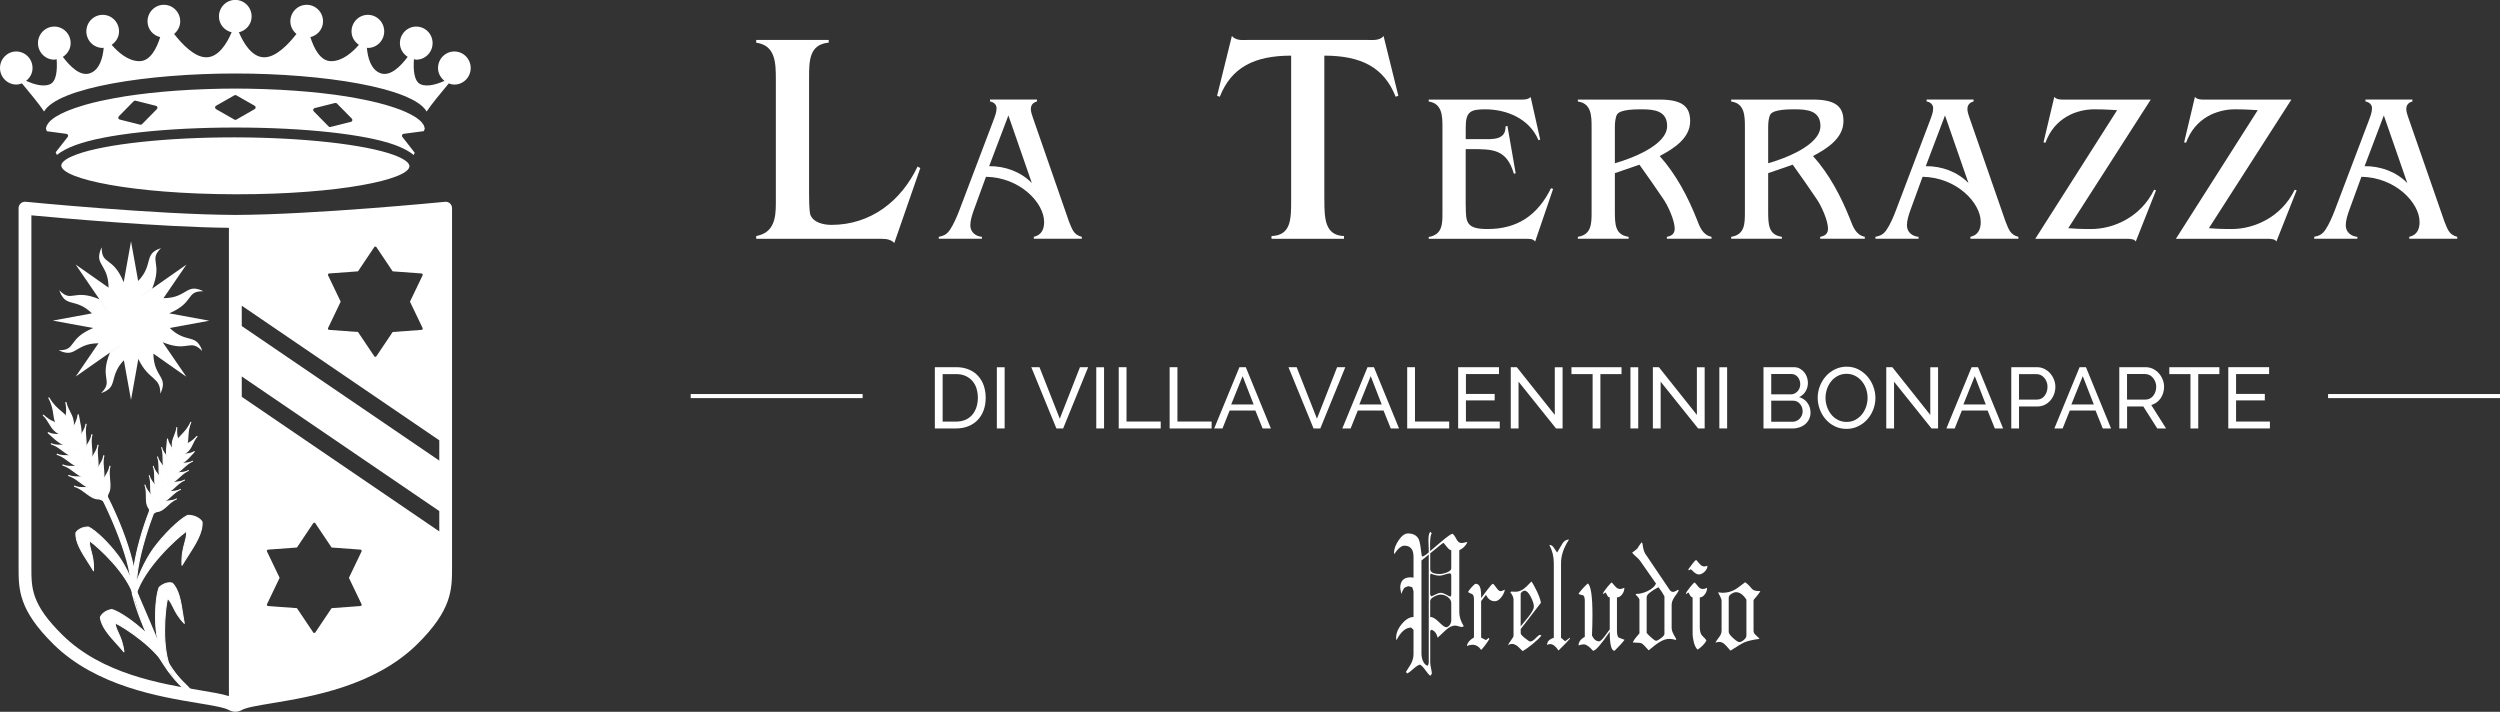 <?xml version="1.0" encoding="utf-8"?>
<!-- Generator: Adobe Illustrator 24.1.0, SVG Export Plug-In . SVG Version: 6.00 Build 0)  -->
<svg version="1.1" xmlns="http://www.w3.org/2000/svg" xmlns:xlink="http://www.w3.org/1999/xlink" x="0px" y="0px"
	 viewBox="0 0 613.33 174.62" style="enable-background:new 0 0 613.33 174.62;" xml:space="preserve">
<rect x="0" y="0" width="613.33" height="174.62" fill="#333333" stroke="none"/>
<style type="text/css">
	.st0{fill:#FFFFFF;}
	.st1{fill:#FFFFFF;stroke:#FFFFFF;stroke-miterlimit:10;}
</style>
<g id="Layer_1">
	<g>
		<path class="st0" d="M111.47,12.63c-2.21,0-4.01,1.82-4.01,4.06c0,1.3,0.65,2.41,1.59,3.15c-1.82,0.81-4.14,1.53-5.79,0.87
			c-1.73-0.69-1.89-3.67-1.71-6.19c0.19,0.03,0.37,0.12,0.57,0.12c2.21,0,4.01-1.82,4.01-4.06c0-2.24-1.79-4.06-4.01-4.06
			c-2.21,0-4.01,1.82-4.01,4.06c0,1.44,0.79,2.65,1.91,3.37c-1.72,2.3-4.27,4.9-6.69,4.01c-2.37-0.87-3.11-3.85-3.33-6.25
			c0.09,0.01,0.16,0.05,0.25,0.05c2.21,0,4.01-1.82,4.01-4.06c0-2.24-1.79-4.06-4.01-4.06c-2.21,0-4.01,1.82-4.01,4.06
			c0,1.4,0.74,2.57,1.81,3.3c-1.6,1.84-4.05,4.01-6.81,4.01c-2.65,0-4.21-3.11-5.1-5.9c1.77-0.42,3.11-1.96,3.11-3.87
			c0-2.24-1.79-4.06-4.01-4.06c-2.21,0-4.01,1.82-4.01,4.06c0,1.26,0.6,2.34,1.5,3.09c-2.03,2.61-5.04,5.73-7.89,5.73
			c-3.07,0-5.12-3.52-6.23-6.14c1.77-0.42,3.12-1.95,3.12-3.88c0-2.24-1.79-4.06-4.01-4.06c-2.21,0-4.01,1.82-4.01,4.06
			c0,1.92,1.35,3.46,3.12,3.88c-1.11,2.62-3.17,6.14-6.23,6.14c-2.85,0-5.85-3.12-7.89-5.73c0.89-0.74,1.5-1.83,1.5-3.09
			c0-2.24-1.79-4.06-4.01-4.06c-2.21,0-4.01,1.82-4.01,4.06c0,1.92,1.34,3.45,3.11,3.87c-0.88,2.78-2.44,5.9-5.1,5.9
			c-2.76,0-5.21-2.17-6.81-4.01c1.06-0.73,1.81-1.9,1.81-3.3c0-2.24-1.79-4.06-4.01-4.06c-2.21,0-4.01,1.82-4.01,4.06
			c0,2.24,1.79,4.06,4.01,4.06c0.09,0,0.17-0.05,0.25-0.05c-0.22,2.4-0.96,5.38-3.33,6.25c-2.42,0.89-4.97-1.7-6.69-4.01
			c1.12-0.72,1.91-1.93,1.91-3.37c0-2.24-1.79-4.06-4.01-4.06c-2.21,0-4.01,1.82-4.01,4.06c0,2.24,1.79,4.06,4.01,4.06
			c0.2,0,0.37-0.09,0.57-0.12c0.18,2.51,0.02,5.5-1.71,6.19c-1.65,0.66-3.96-0.06-5.79-0.87c0.95-0.74,1.59-1.85,1.59-3.15
			c0-2.24-1.79-4.06-4.01-4.06C1.79,12.63,0,14.44,0,16.68c0,2.24,1.79,4.06,4.01,4.06c0.49,0,0.95-0.12,1.38-0.28
			c1.82,2.16,4.42,5.34,5.42,6.89c3.39-5.87,25.48-9.32,46.93-9.32c21.45,0,43.54,3.46,46.93,9.33c1-1.55,3.6-4.73,5.42-6.89
			c0.43,0.16,0.89,0.28,1.38,0.28c2.21,0,4.01-1.82,4.01-4.06C115.47,14.44,113.68,12.63,111.47,12.63z"/>
		<path class="st0" d="M110.4,49.91c-0.33-0.3-0.77-0.45-1.21-0.4c-0.32,0.03-32.17,3.16-51.45,3.22
			C38.46,52.66,6.61,49.53,6.29,49.5c-0.44-0.04-0.88,0.1-1.21,0.4c-0.33,0.3-0.52,0.73-0.52,1.18v88.19c0,5.33,0,10.37,8.59,18.82
			c10.43,10.26,26.06,12.85,35.4,14.4c3.5,0.58,6.52,1.08,7.61,1.71c0.48,0.27,1.02,0.42,1.57,0.42l-0.01-1.31h0.01v1.31
			c0.55,0,1.1-0.15,1.57-0.42c1.09-0.63,4.11-1.13,7.61-1.71c9.34-1.55,24.96-4.14,35.4-14.4c8.59-8.45,8.59-13.49,8.59-18.82V51.08
			C110.91,50.64,110.72,50.21,110.4,49.91z M56.16,170.78c-1.69-0.54-4.09-0.94-7.1-1.44c-9.55-1.58-23.99-3.97-33.72-13.54
			c-7.64-7.51-7.64-11.49-7.64-16.53V52.83c6.72,0.63,31.61,2.88,48.46,3.06V170.78z M80.48,67.54c-0.05-0.1-0.04-0.21,0.01-0.29
			c0.05-0.09,0.15-0.15,0.25-0.16l7.09-0.52l3.99-5.95c0.12-0.17,0.41-0.17,0.52,0l3.99,5.95l7.09,0.52c0.1,0.01,0.2,0.07,0.25,0.16
			c0.05,0.09,0.06,0.2,0.01,0.29l-3.1,6.47l3.1,6.47c0.05,0.1,0.04,0.21-0.01,0.29c-0.05,0.09-0.15,0.15-0.25,0.16l-7.09,0.52
			l-3.99,5.95c-0.06,0.09-0.16,0.14-0.26,0.14c-0.11,0-0.2-0.06-0.26-0.14l-3.99-5.95l-7.09-0.52c-0.1-0.01-0.2-0.07-0.25-0.16
			c-0.05-0.09-0.06-0.2-0.01-0.29l3.1-6.47L80.48,67.54z M88.7,148.23c0.05,0.1,0.04,0.21-0.01,0.29c-0.05,0.09-0.15,0.15-0.25,0.16
			l-7.09,0.52l-3.99,5.95c-0.06,0.09-0.16,0.14-0.26,0.14c-0.11,0-0.2-0.06-0.26-0.14l-3.99-5.95l-7.09-0.52
			c-0.1-0.01-0.2-0.07-0.25-0.16c-0.05-0.09-0.06-0.2-0.01-0.29l3.1-6.47l-3.1-6.47c-0.05-0.1-0.04-0.21,0.01-0.29
			c0.05-0.09,0.15-0.15,0.25-0.16l7.09-0.52l3.99-5.95c0.06-0.09,0.16-0.14,0.26-0.14c0.11,0,0.2,0.06,0.26,0.14l3.99,5.95
			l7.09,0.52c0.1,0.01,0.2,0.07,0.25,0.16c0.05,0.09,0.06,0.2,0.01,0.29l-3.1,6.47L88.7,148.23z M107.77,130.37L59.31,97.35v-4.99
			l48.46,33.02V130.37z M107.77,113L59.31,79.99V75l48.46,33.02V113z"/>
		<g>
			<g>
				<path class="st0" d="M39.76,118.5l0.92,0.29c-3.81,7.76-7.54,19.68-7.14,25.02c0.07,0.94-0.15,1.45-0.09,2.17l-0.64,0.07
					c-0.08-0.77-0.17-1.46-0.21-2.09C32.19,138.25,35.4,126.86,39.76,118.5L39.76,118.5z"/>
			</g>
			<g>
				<path class="st0" d="M32.83,146.18c-0.07,0.01-0.14-0.05-0.14-0.12l-0.05-0.41c-0.07-0.6-0.13-1.17-0.17-1.68
					c-0.41-5.7,2.81-17.15,7.17-25.53c0.03-0.06,0.1-0.08,0.16-0.07l0.92,0.29c0.04,0.01,0.07,0.04,0.08,0.07s0.01,0.08,0,0.11
					c-1.9,3.87-3.78,8.76-5.14,13.4c-1.47,4.98-2.17,9.09-1.98,11.56c0.04,0.51-0.01,0.9-0.05,1.25c-0.04,0.3-0.07,0.59-0.04,0.91
					c0.01,0.07-0.05,0.14-0.12,0.14L32.83,146.18C32.83,146.18,32.83,146.18,32.83,146.18z M39.82,118.66
					c-4.32,8.34-7.5,19.66-7.09,25.29c0.04,0.51,0.1,1.07,0.17,1.67l0.03,0.28l0.38-0.04c-0.01-0.3,0.02-0.56,0.05-0.84
					c0.04-0.35,0.08-0.72,0.05-1.2c-0.19-2.5,0.52-6.64,1.99-11.66c1.35-4.6,3.2-9.43,5.09-13.3L39.82,118.66z"/>
			</g>
			<g>
				<path class="st0" d="M46.81,103.6c-1.64,3.75-4.47,3.53-2.73,6.42C47.28,109.03,45.26,107.26,46.81,103.6z"/>
			</g>
			<g>
				<path class="st0" d="M44.1,110.15c-0.05,0-0.1-0.02-0.13-0.06c-1.1-1.82-0.43-2.5,0.58-3.53c0.67-0.68,1.5-1.53,2.14-3.01
					c0.03-0.07,0.11-0.1,0.17-0.07c0.07,0.03,0.1,0.11,0.07,0.17c-0.61,1.44-0.66,2.59-0.7,3.51c-0.06,1.42-0.1,2.36-2.11,2.98
					C44.11,110.14,44.11,110.14,44.1,110.15z M46.22,104.96c-0.5,0.76-1.03,1.31-1.49,1.77c-0.97,0.99-1.51,1.54-0.59,3.12
					c1.74-0.56,1.77-1.33,1.82-2.71C46,106.53,46.03,105.81,46.22,104.96z"/>
			</g>
			<g>
				<path class="st0" d="M48.31,107.06c-2.79,3.19-3.84,0.6-5.49,5.66c0.54-0.03,1.11-0.89,1.51-0.99
					C47.22,110.6,46.85,108.68,48.31,107.06z"/>
			</g>
			<g>
				<path class="st0" d="M42.86,112.86c-0.01,0-0.02,0-0.03,0c-0.04,0-0.08-0.02-0.11-0.05s-0.03-0.08-0.02-0.12
					c1-3.06,1.78-3.38,2.87-3.82c0.71-0.29,1.51-0.61,2.59-1.83c0.02-0.02,0.04-0.04,0.06-0.06c0.05-0.05,0.13-0.06,0.19-0.01
					c0.05,0.05,0.06,0.13,0.01,0.19c-0.02,0.02-0.04,0.04-0.05,0.06c-0.46,0.54-0.74,1.12-1,1.68c-0.51,1.09-1.05,2.22-2.97,2.97
					c-0.01,0-0.01,0-0.02,0.01c-0.14,0.03-0.34,0.22-0.54,0.4C43.53,112.53,43.2,112.82,42.86,112.86z M47.44,108.1
					c-0.7,0.58-1.29,0.82-1.79,1.02c-0.99,0.4-1.72,0.69-2.64,3.42c0.21-0.09,0.42-0.29,0.62-0.47c0.23-0.21,0.44-0.4,0.65-0.45
					c1.82-0.72,2.31-1.75,2.82-2.84C47.22,108.55,47.32,108.32,47.44,108.1z"/>
			</g>
			<g>
				<path class="st0" d="M43.38,104.9c-0.44,4.24,2.15,3.27-0.43,7.92c-0.35-0.43-0.1-1.43-0.3-1.8
					C41.53,108.1,43.18,107.07,43.38,104.9z"/>
			</g>
			<g>
				<path class="st0" d="M42.97,112.95C42.97,112.95,42.97,112.95,42.97,112.95c-0.04,0-0.09-0.01-0.11-0.05
					c-0.23-0.28-0.23-0.74-0.24-1.14c0-0.27-0.01-0.54-0.08-0.67c0-0.01-0.01-0.01-0.01-0.02c-0.75-1.95-0.29-3.11,0.16-4.23
					c0.23-0.58,0.47-1.17,0.55-1.88c0-0.03,0.01-0.05,0.01-0.08c0.01-0.07,0.07-0.13,0.14-0.12c0.07,0.01,0.12,0.07,0.12,0.14
					c0,0.03-0.01,0.06-0.01,0.08c-0.16,1.64,0.15,2.45,0.42,3.17c0.41,1.11,0.71,1.9-0.85,4.72
					C43.05,112.92,43.01,112.94,42.97,112.95z M42.78,110.96c0.1,0.19,0.1,0.48,0.11,0.79c0,0.27,0.01,0.57,0.08,0.78
					c1.37-2.53,1.09-3.27,0.71-4.28c-0.19-0.51-0.41-1.1-0.46-2.02c-0.08,0.24-0.18,0.47-0.27,0.7
					C42.49,108.06,42.07,109.12,42.78,110.96z"/>
			</g>
			<g>
				<path class="st0" d="M47.66,110.79c-1.84,1.25-4.32-0.45-5.67,3.92c0.7-0.33,1.12-0.55,1.44-0.66
					C45.22,113.64,46.16,112.43,47.66,110.79z"/>
			</g>
			<g>
				<path class="st0" d="M42,114.84c-0.04,0-0.07-0.01-0.1-0.03c-0.04-0.03-0.05-0.09-0.04-0.14c0.94-3.01,2.41-3.22,3.83-3.41
					c0.68-0.09,1.32-0.18,1.9-0.57c0.06-0.04,0.13-0.03,0.17,0.02c0.04,0.05,0.04,0.13,0,0.18c-0.14,0.15-0.28,0.3-0.41,0.45
					c-1.29,1.43-2.23,2.47-3.89,2.85c-0.22,0.07-0.51,0.21-0.9,0.4c-0.15,0.07-0.32,0.16-0.52,0.25
					C42.03,114.83,42.01,114.83,42,114.84z M47.08,111.23c-0.44,0.16-0.91,0.23-1.36,0.29c-1.35,0.19-2.63,0.36-3.52,2.94
					c0.08-0.04,0.16-0.08,0.24-0.11c0.41-0.2,0.7-0.34,0.94-0.42c0,0,0.01,0,0.01,0C44.95,113.56,45.86,112.58,47.08,111.23z"/>
			</g>
			<g>
				<path class="st0" d="M47.23,113.16c-2.03,1.19-4.85-0.66-6.23,3.92c0.5-0.34,1.2-0.85,1.56-0.83
					C44.31,116.02,45.28,113.96,47.23,113.16z"/>
			</g>
			<g>
				<path class="st0" d="M41.01,117.21c-0.03,0-0.06-0.01-0.09-0.03c-0.04-0.03-0.06-0.09-0.05-0.15c0.97-3.19,2.62-3.35,4.22-3.49
					c0.58-0.05,1.13-0.1,1.65-0.3c0.14-0.08,0.29-0.15,0.45-0.21c0.06-0.03,0.14,0,0.17,0.06c0.03,0.06,0.01,0.14-0.05,0.17
					c-0.15,0.08-0.29,0.15-0.45,0.21c-0.67,0.36-1.23,0.87-1.77,1.37c-0.78,0.72-1.52,1.39-2.51,1.52c-0.01,0-0.01,0-0.02,0
					c-0.28-0.01-0.88,0.4-1.32,0.7c-0.05,0.04-0.11,0.07-0.16,0.11C41.05,117.2,41.03,117.21,41.01,117.21z M44.82,113.84
					c-1.4,0.14-2.71,0.42-3.57,2.91c0.47-0.32,0.98-0.64,1.31-0.64c0.91-0.12,1.61-0.77,2.36-1.45c0.36-0.33,0.72-0.66,1.12-0.96
					c-0.3,0.05-0.61,0.08-0.91,0.11C45.02,113.82,44.92,113.83,44.82,113.84z"/>
			</g>
			<g>
				<path class="st0" d="M46.23,115.45c-2.03,1.19-4.85-0.66-6.23,3.92c0.5-0.34,1.2-0.85,1.56-0.83
					C43.31,118.31,44.28,116.25,46.23,115.45z"/>
			</g>
			<g>
				<path class="st0" d="M40.01,119.5c-0.03,0-0.06-0.01-0.09-0.03c-0.04-0.03-0.06-0.09-0.05-0.15c0.97-3.19,2.62-3.35,4.22-3.49
					c0.58-0.05,1.13-0.1,1.65-0.3c0.14-0.08,0.29-0.15,0.45-0.21c0.06-0.03,0.14,0,0.17,0.06c0.03,0.06,0.01,0.14-0.05,0.17
					c-0.15,0.08-0.29,0.15-0.45,0.21c-0.67,0.36-1.23,0.87-1.77,1.37c-0.78,0.72-1.52,1.39-2.51,1.52c-0.01,0-0.01,0-0.02,0
					c-0.28-0.01-0.88,0.4-1.32,0.7c-0.05,0.04-0.11,0.07-0.16,0.11C40.06,119.49,40.03,119.5,40.01,119.5z M43.82,116.13
					c-1.4,0.14-2.71,0.42-3.57,2.91c0.47-0.32,0.98-0.64,1.31-0.64c0.91-0.12,1.61-0.77,2.36-1.45c0.36-0.33,0.72-0.66,1.12-0.96
					c-0.3,0.05-0.61,0.08-0.91,0.11C44.02,116.11,43.92,116.12,43.82,116.13z"/>
			</g>
			<g>
				<path class="st0" d="M45.26,117.79c-2.03,1.19-4.85-0.66-6.23,3.92c0.5-0.34,1.2-0.85,1.56-0.83
					C42.34,120.65,43.31,118.59,45.26,117.79L45.26,117.79z"/>
			</g>
			<g>
				<path class="st0" d="M39.04,121.84c-0.03,0-0.06-0.01-0.09-0.03c-0.04-0.03-0.06-0.09-0.05-0.15c0.97-3.19,2.62-3.35,4.22-3.49
					c0.58-0.05,1.13-0.1,1.65-0.3c0.14-0.08,0.29-0.15,0.45-0.21c0.06-0.03,0.14,0,0.17,0.06c0.03,0.06,0.01,0.14-0.05,0.17
					c-0.15,0.08-0.29,0.15-0.45,0.21c-0.67,0.36-1.23,0.87-1.77,1.37c-0.78,0.72-1.52,1.39-2.51,1.52c-0.01,0-0.01,0-0.02,0
					c-0.28-0.01-0.88,0.4-1.32,0.7c-0.05,0.04-0.11,0.07-0.16,0.11C39.08,121.83,39.06,121.84,39.04,121.84z M42.85,118.47
					c-1.4,0.14-2.71,0.42-3.57,2.91c0.47-0.32,0.98-0.64,1.31-0.64c0.91-0.12,1.61-0.77,2.36-1.45c0.36-0.33,0.72-0.66,1.12-0.96
					c-0.3,0.05-0.61,0.08-0.91,0.11C43.05,118.45,42.95,118.46,42.85,118.47z"/>
			</g>
			<g>
				<path class="st0" d="M44.26,120.08c-2.03,1.19-4.85-0.66-6.23,3.92c0.5-0.34,1.2-0.85,1.56-0.83
					C41.34,122.94,42.31,120.88,44.26,120.08L44.26,120.08z"/>
			</g>
			<g>
				<path class="st0" d="M38.04,124.13c-0.03,0-0.06-0.01-0.09-0.03c-0.04-0.03-0.06-0.09-0.05-0.15c0.97-3.19,2.62-3.35,4.22-3.49
					c0.58-0.05,1.13-0.1,1.65-0.3c0.14-0.08,0.29-0.15,0.45-0.21c0.06-0.03,0.14,0,0.17,0.06c0.03,0.06,0.01,0.14-0.05,0.17
					c-0.15,0.08-0.29,0.15-0.45,0.21c-0.67,0.36-1.23,0.87-1.77,1.37c-0.78,0.72-1.52,1.39-2.51,1.52c-0.01,0-0.01,0-0.02,0
					c-0.28-0.01-0.88,0.4-1.32,0.7c-0.05,0.04-0.11,0.07-0.16,0.11C38.08,124.12,38.06,124.13,38.04,124.13z M41.85,120.76
					c-1.4,0.14-2.71,0.42-3.57,2.91c0.47-0.32,0.98-0.64,1.31-0.64c0.91-0.12,1.61-0.77,2.36-1.45c0.36-0.33,0.72-0.66,1.12-0.96
					c-0.3,0.05-0.61,0.08-0.91,0.11C42.05,120.74,41.95,120.75,41.85,120.76z"/>
			</g>
			<g>
				<path class="st0" d="M41.09,107.7c0.42,2.35,3.15,3.38,0.98,7.07c-0.22-0.66-0.3-1.22-0.6-1.68
					C40.46,111.62,40.95,110.05,41.09,107.7z"/>
			</g>
			<g>
				<path class="st0" d="M42.09,114.9c-0.01,0-0.02,0-0.03,0c-0.05-0.01-0.09-0.04-0.11-0.09c-0.07-0.22-0.13-0.42-0.19-0.62
					c-0.11-0.4-0.21-0.74-0.39-1.03c-0.82-1.18-0.69-2.44-0.53-4.04c0.05-0.45,0.09-0.92,0.12-1.43c0-0.07,0.06-0.12,0.12-0.12
					c0.07,0,0.13,0.04,0.14,0.11c0.13,0.73,0.51,1.35,0.87,1.95c0.79,1.3,1.6,2.64,0.1,5.21C42.17,114.88,42.13,114.9,42.09,114.9z
					 M41.17,108.44c-0.02,0.24-0.05,0.48-0.07,0.71c-0.16,1.6-0.28,2.76,0.49,3.87c0.21,0.33,0.32,0.71,0.43,1.11
					c0.03,0.11,0.06,0.21,0.09,0.32c1.22-2.26,0.51-3.44-0.24-4.68C41.62,109.34,41.35,108.91,41.17,108.44z"/>
			</g>
			<g>
				<path class="st0" d="M36.62,116.7c0.51,2.32,3.76,3.17,1.35,7.3c-0.09-0.6-0.19-1.47-0.44-1.73
					C36.51,120.81,37.36,118.7,36.62,116.7z"/>
			</g>
			<g>
				<path class="st0" d="M37.99,124.13c-0.01,0-0.03,0-0.04,0c-0.05-0.01-0.1-0.05-0.11-0.11c-0.01-0.06-0.02-0.13-0.03-0.19
					c-0.08-0.53-0.18-1.26-0.38-1.46c-0.01-0.01-0.01-0.01-0.01-0.02c-0.58-0.83-0.58-1.84-0.58-2.9c0-0.74-0.01-1.49-0.2-2.24
					c-0.06-0.15-0.11-0.31-0.15-0.48c-0.01-0.07,0.02-0.14,0.09-0.16c0.07-0.02,0.14,0.02,0.16,0.08c0.06,0.16,0.11,0.32,0.15,0.47
					c0.21,0.51,0.54,0.96,0.89,1.43c0.97,1.29,1.98,2.63,0.3,5.51C38.06,124.1,38.03,124.13,37.99,124.13z M37.63,122.19
					c0.23,0.24,0.33,0.84,0.42,1.41c1.32-2.49,0.45-3.65-0.47-4.88c-0.18-0.24-0.37-0.49-0.54-0.75c0.05,0.5,0.06,0.99,0.06,1.48
					C37.1,120.47,37.11,121.43,37.63,122.19z"/>
			</g>
			<g>
				<path class="st0" d="M35.57,119c0.51,2.32,3.76,3.17,1.35,7.3c-0.09-0.6-0.19-1.47-0.44-1.73
					C35.46,123.11,36.3,121.01,35.57,119z"/>
			</g>
			<g>
				<path class="st0" d="M36.93,126.44c-0.01,0-0.03,0-0.04,0c-0.05-0.01-0.1-0.05-0.11-0.11c-0.01-0.06-0.02-0.13-0.03-0.19
					c-0.08-0.53-0.18-1.26-0.38-1.46c-0.01-0.01-0.01-0.01-0.01-0.02c-0.58-0.83-0.58-1.84-0.58-2.9c0-0.74-0.01-1.49-0.2-2.24
					c-0.06-0.15-0.11-0.31-0.15-0.48c-0.01-0.07,0.02-0.14,0.09-0.16c0.07-0.02,0.14,0.02,0.16,0.08c0.06,0.16,0.11,0.32,0.15,0.47
					c0.21,0.51,0.54,0.96,0.89,1.43c0.97,1.29,1.98,2.63,0.3,5.51C37.01,126.41,36.97,126.43,36.93,126.44z M36.58,124.49
					c0.23,0.24,0.33,0.84,0.42,1.41c1.32-2.49,0.45-3.65-0.47-4.88c-0.18-0.24-0.37-0.49-0.54-0.75c0.05,0.5,0.06,0.99,0.06,1.48
					C36.05,122.77,36.06,123.74,36.58,124.49z"/>
			</g>
			<g>
				<path class="st0" d="M39.66,109.81c0.51,2.32,3.76,3.17,1.35,7.3c-0.09-0.6-0.19-1.47-0.44-1.73
					C39.55,113.92,40.4,111.81,39.66,109.81z"/>
			</g>
			<g>
				<path class="st0" d="M41.03,117.24c-0.01,0-0.03,0-0.04,0c-0.05-0.01-0.1-0.05-0.11-0.11l-0.03-0.19
					c-0.08-0.53-0.18-1.26-0.38-1.46c-0.01-0.01-0.01-0.01-0.01-0.02c-0.58-0.83-0.58-1.84-0.58-2.9c0-0.74-0.01-1.49-0.2-2.24
					c-0.06-0.15-0.11-0.31-0.15-0.48c-0.01-0.07,0.02-0.14,0.09-0.16c0.07-0.02,0.14,0.02,0.16,0.08c0.06,0.16,0.11,0.32,0.15,0.47
					c0.21,0.51,0.54,0.96,0.89,1.43c0.97,1.29,1.98,2.63,0.3,5.51C41.1,117.21,41.07,117.24,41.03,117.24z M40.67,115.3
					c0.23,0.24,0.33,0.84,0.42,1.41c1.32-2.49,0.45-3.65-0.47-4.88c-0.18-0.24-0.37-0.49-0.54-0.75c0.05,0.5,0.06,0.99,0.06,1.48
					C40.14,113.58,40.15,114.54,40.67,115.3z"/>
			</g>
			<g>
				<path class="st0" d="M38.67,112.1c0.51,2.32,3.76,3.17,1.35,7.3c-0.09-0.6-0.19-1.47-0.44-1.73
					C38.55,116.21,39.4,114.1,38.67,112.1L38.67,112.1z"/>
			</g>
			<g>
				<path class="st0" d="M40.03,119.53c-0.01,0-0.03,0-0.04,0c-0.05-0.01-0.1-0.05-0.11-0.11l-0.03-0.19
					c-0.08-0.53-0.18-1.26-0.38-1.46c-0.01-0.01-0.01-0.01-0.01-0.02c-0.58-0.83-0.58-1.84-0.58-2.9c0-0.74-0.01-1.49-0.2-2.24
					c-0.06-0.15-0.11-0.31-0.15-0.48c-0.01-0.07,0.02-0.14,0.09-0.16c0.07-0.02,0.14,0.02,0.16,0.08c0.06,0.16,0.11,0.32,0.15,0.47
					c0.21,0.51,0.54,0.96,0.89,1.43c0.97,1.29,1.98,2.63,0.3,5.51C40.11,119.51,40.07,119.53,40.03,119.53z M39.68,117.59
					c0.23,0.24,0.33,0.84,0.42,1.41c1.32-2.49,0.45-3.65-0.47-4.88c-0.18-0.24-0.37-0.49-0.54-0.75c0.05,0.5,0.06,0.99,0.06,1.48
					C39.15,115.87,39.15,116.83,39.68,117.59z"/>
			</g>
			<g>
				<path class="st0" d="M37.62,114.41c0.51,2.32,3.76,3.17,1.35,7.3c-0.09-0.6-0.19-1.47-0.44-1.73
					C37.5,118.52,38.35,116.41,37.62,114.41L37.62,114.41z"/>
			</g>
			<g>
				<path class="st0" d="M38.98,121.84c-0.01,0-0.03,0-0.04,0c-0.05-0.01-0.1-0.05-0.11-0.11c-0.01-0.06-0.02-0.13-0.03-0.19
					c-0.08-0.53-0.18-1.26-0.38-1.46c-0.01-0.01-0.01-0.01-0.01-0.02c-0.58-0.83-0.58-1.84-0.58-2.9c0-0.74-0.01-1.49-0.2-2.24
					c-0.06-0.15-0.11-0.31-0.15-0.48c-0.01-0.07,0.02-0.14,0.09-0.16c0.07-0.02,0.14,0.02,0.16,0.08c0.06,0.16,0.11,0.32,0.15,0.47
					c0.21,0.51,0.54,0.96,0.89,1.43c0.97,1.29,1.98,2.63,0.3,5.51C39.06,121.81,39.02,121.83,38.98,121.84z M38.62,119.9
					c0.23,0.24,0.33,0.84,0.42,1.41c1.32-2.49,0.45-3.65-0.47-4.88c-0.18-0.24-0.37-0.49-0.54-0.75c0.05,0.5,0.06,0.99,0.06,1.48
					C38.1,118.17,38.1,119.14,38.62,119.9z"/>
			</g>
			<g>
				<path class="st0" d="M43.29,122.42c-2.03,1.19-4.85-0.66-6.23,3.92c0.5-0.34,1.2-0.85,1.56-0.83
					C40.37,125.28,41.34,123.22,43.29,122.42z"/>
			</g>
			<g>
				<path class="st0" d="M37.07,126.47c-0.03,0-0.06-0.01-0.09-0.03c-0.04-0.03-0.06-0.09-0.05-0.15c0.97-3.19,2.62-3.35,4.22-3.49
					c0.58-0.05,1.13-0.1,1.65-0.3c0.14-0.08,0.29-0.15,0.45-0.21c0.06-0.03,0.14,0,0.17,0.06c0.03,0.06,0.01,0.14-0.05,0.17
					c-0.15,0.08-0.29,0.15-0.45,0.21c-0.67,0.36-1.23,0.87-1.77,1.37c-0.78,0.72-1.52,1.39-2.51,1.52c-0.01,0-0.01,0-0.02,0
					c-0.28-0.01-0.88,0.4-1.32,0.7c-0.05,0.04-0.11,0.07-0.16,0.11C37.11,126.46,37.09,126.47,37.07,126.47z M40.87,123.1
					c-1.4,0.14-2.71,0.42-3.57,2.91c0.47-0.32,0.98-0.64,1.31-0.64c0.91-0.12,1.61-0.77,2.36-1.45c0.36-0.33,0.72-0.66,1.12-0.96
					c-0.3,0.05-0.61,0.08-0.91,0.11C41.07,123.08,40.97,123.09,40.87,123.1z"/>
			</g>
		</g>
		<g>
			<g>
				<path class="st0" d="M33.03,146.42c0.1-0.16,0.24-0.29,0.29-0.46c2.02-6.82,10.36-14.28,12.46-15.67
					c0.15,2.48-1.3,3.8-1.12,8.35c1.98-3.4,5.14-7.24,4.91-10.61c-0.63-1.03-2.1-1.62-3.51-1.6c-2.17,1.05-5.93,4.8-8.4,8.18
					c-2.06,2.83-4.46,7.91-4.99,11.41L33.03,146.42z"/>
			</g>
			<g>
				<path class="st0" d="M33.03,146.55c-0.04,0-0.07-0.02-0.1-0.04l-0.36-0.4c-0.03-0.03-0.04-0.07-0.03-0.11
					c0.55-3.59,3.03-8.74,5.02-11.47c2.57-3.52,6.36-7.21,8.44-8.22c0.02-0.01,0.04-0.01,0.06-0.01c0.02,0,0.04,0,0.06,0
					c1.52,0,2.95,0.67,3.56,1.67c0.01,0.02,0.02,0.04,0.02,0.06c0.18,2.66-1.67,5.54-3.46,8.33c-0.53,0.82-1.02,1.59-1.47,2.36
					c-0.03,0.05-0.09,0.08-0.15,0.06c-0.06-0.01-0.1-0.07-0.1-0.13c-0.1-2.6,0.34-4.19,0.69-5.47c0.25-0.91,0.47-1.7,0.45-2.64
					c-2.27,1.61-10.25,8.85-12.21,15.46c-0.04,0.14-0.12,0.24-0.2,0.35c-0.04,0.05-0.07,0.1-0.1,0.14c-0.02,0.04-0.06,0.06-0.1,0.06
					C33.04,146.55,33.03,146.55,33.03,146.55z M32.81,145.97l0.21,0.23c0.01-0.01,0.01-0.01,0.02-0.02
					c0.07-0.09,0.13-0.17,0.16-0.26c0.09-0.31,0.19-0.61,0.31-0.92c1.26-3.39,3.87-6.73,5.92-9.01c2.69-3,5.28-5.16,6.28-5.82
					c0.04-0.03,0.09-0.03,0.13-0.01c0.04,0.02,0.07,0.06,0.07,0.11c0.07,1.1-0.17,1.97-0.45,2.97c-0.34,1.24-0.72,2.64-0.69,4.93
					c0.39-0.64,0.8-1.29,1.24-1.97c1.76-2.74,3.58-5.57,3.42-8.13c-0.57-0.91-1.9-1.51-3.32-1.51c-0.01,0-0.02,0-0.03,0
					c-2.06,1.02-5.78,4.65-8.32,8.13C35.81,137.37,33.37,142.43,32.81,145.97z"/>
			</g>
			<g>
				<path class="st0" d="M45.85,130.4l-0.15-0.22c1.64-1.09,2.53-1.63,3.78-2.31l0.12,0.24C48.37,128.78,47.49,129.32,45.85,130.4z"
					/>
			</g>
			<g>
				<path class="st0" d="M46.82,132.49l-0.24-0.11c0.56-1.21,0.7-1.81,0.99-3.35l0.26,0.05C47.54,130.65,47.4,131.26,46.82,132.49z"
					/>
			</g>
			<g>
				<path class="st0" d="M33.25,145.59l-0.26-0.05c0.36-1.92,1.67-4.71,3.6-7.63c2.07-3.15,4.56-6.01,7.01-8.06l0.17,0.21
					C39.51,133.61,34.1,141.01,33.25,145.59z"/>
			</g>
		</g>
		<path class="st0" d="M36.44,160.31"/>
		<path class="st0" d="M34.87,160.14"/>
		<path class="st0" d="M25.47,162.48"/>
		<g>
			<g>
				<path class="st0" d="M21.99,114.29l-1.05,0.45c5.36,8.66,11.1,22.2,11.23,28.52c0.02,1.11,0.34,1.68,0.35,2.53l0.76,0.01
					c0.01-0.91,0.03-1.74,0.01-2.48C33.12,136.58,28.05,123.6,21.99,114.29L21.99,114.29z"/>
			</g>
			<g>
				<path class="st0" d="M33.28,145.96l-0.76-0.01c-0.08,0-0.15-0.07-0.15-0.15c-0.01-0.38-0.08-0.71-0.16-1.07
					c-0.09-0.4-0.19-0.86-0.2-1.46c-0.06-2.92-1.36-7.66-3.64-13.33c-2.13-5.28-4.89-10.79-7.57-15.11
					c-0.02-0.04-0.03-0.09-0.02-0.13c0.01-0.04,0.05-0.08,0.09-0.1l1.05-0.45c0.07-0.03,0.15,0,0.19,0.06
					c6.08,9.33,11.16,22.39,11.34,29.12c0.02,0.61,0.01,1.28,0,1.99l-0.01,0.49C33.44,145.89,33.37,145.96,33.28,145.96
					C33.29,145.96,33.29,145.96,33.28,145.96z M21.17,114.81c2.66,4.31,5.38,9.77,7.49,15.01c2.3,5.71,3.61,10.48,3.67,13.44
					c0.01,0.57,0.1,0.99,0.19,1.4c0.07,0.32,0.14,0.63,0.16,0.98l0.46,0l0-0.33c0.01-0.71,0.02-1.38,0-1.98
					c-0.17-6.65-5.19-19.57-11.21-28.84L21.17,114.81z"/>
			</g>
			<g>
				<path class="st0" d="M12.01,97.63c2.35,4.21,5.65,3.62,3.93,7.21C12.07,104.07,14.25,101.75,12.01,97.63z"/>
			</g>
			<g>
				<path class="st0" d="M15.91,105c-2.43-0.49-2.58-1.59-2.82-3.25c-0.15-1.08-0.34-2.42-1.22-4.04c-0.04-0.08-0.01-0.17,0.06-0.21
					c0.07-0.04,0.17-0.02,0.21,0.06c0.93,1.66,2,2.55,2.86,3.28c1.3,1.09,2.16,1.81,1.08,4.08C16.05,104.97,16,105,15.94,105
					C15.93,105,15.92,105,15.91,105z M13.4,101.7c0.23,1.61,0.35,2.51,2.45,2.96c0.9-1.96,0.2-2.54-1.05-3.59
					c-0.59-0.49-1.27-1.07-1.95-1.91C13.18,100.14,13.3,100.98,13.4,101.7z"/>
			</g>
			<g>
				<path class="st0" d="M10.65,101.87c3.64,3.42,4.57,0.26,7.09,6c-0.64,0.03-1.4-0.92-1.89-0.98
					C12.33,105.9,12.54,103.6,10.65,101.87z"/>
			</g>
			<g>
				<path class="st0" d="M16.51,107.45c-0.25-0.19-0.51-0.38-0.68-0.4c-0.01,0-0.01,0-0.02,0c-2.35-0.66-3.1-1.92-3.83-3.14
					c-0.37-0.63-0.76-1.28-1.37-1.85c-0.02-0.02-0.05-0.04-0.07-0.06c-0.06-0.06-0.07-0.16-0.01-0.22c0.06-0.06,0.16-0.07,0.22-0.01
					c0.02,0.02,0.05,0.04,0.07,0.07c1.41,1.31,2.39,1.59,3.25,1.85c1.32,0.39,2.28,0.67,3.8,4.14c0.02,0.05,0.02,0.1-0.01,0.15
					c-0.03,0.04-0.07,0.07-0.12,0.07c-0.01,0-0.03,0-0.04,0C17.3,108.03,16.88,107.72,16.51,107.45z M12.25,103.74
					c0.73,1.22,1.42,2.37,3.64,3c0.25,0.04,0.52,0.24,0.81,0.46c0.25,0.19,0.53,0.39,0.79,0.48c-1.39-3.1-2.28-3.35-3.49-3.71
					c-0.61-0.18-1.32-0.39-2.21-0.99C11.95,103.24,12.1,103.49,12.25,103.74z"/>
			</g>
			<g>
				<path class="st0" d="M16.18,98.75c1,4.92-2.15,4.09,1.41,9.24c0.36-0.54-0.05-1.69,0.15-2.14
					C18.71,102.29,16.66,101.28,16.18,98.75z"/>
			</g>
			<g>
				<path class="st0" d="M17.45,108.09c-2.15-3.12-1.89-4.09-1.53-5.44c0.23-0.88,0.5-1.87,0.12-3.77c-0.01-0.03-0.01-0.06-0.02-0.1
					c-0.02-0.08,0.04-0.17,0.12-0.18c0.08-0.02,0.16,0.04,0.18,0.12c0.01,0.03,0.01,0.06,0.02,0.09c0.17,0.82,0.52,1.49,0.86,2.14
					c0.65,1.26,1.33,2.57,0.67,4.94c0,0.01,0,0.01-0.01,0.02c-0.07,0.16-0.04,0.48-0.01,0.8c0.04,0.48,0.09,1.02-0.15,1.37
					c-0.03,0.04-0.08,0.07-0.13,0.07c0,0,0,0,0,0C17.53,108.16,17.48,108.13,17.45,108.09z M16.93,101.1
					c-0.13-0.26-0.27-0.52-0.4-0.8c0.04,1.08-0.15,1.81-0.31,2.43c-0.33,1.23-0.57,2.13,1.33,4.94c0.06-0.26,0.03-0.61,0-0.93
					c-0.03-0.36-0.06-0.7,0.03-0.94C18.2,103.56,17.58,102.37,16.93,101.1z"/>
			</g>
			<g>
				<path class="st0" d="M11.83,106.17c2.3,1.25,5.02-1.03,7.11,3.93c-0.85-0.31-1.37-0.52-1.76-0.6
					C15.03,109.23,13.78,107.92,11.83,106.17z"/>
			</g>
			<g>
				<path class="st0" d="M18.89,110.25c-0.24-0.08-0.44-0.16-0.63-0.23c-0.48-0.18-0.83-0.31-1.1-0.37
					c-1.99-0.25-3.21-1.36-4.89-2.89c-0.17-0.16-0.35-0.32-0.53-0.48c-0.06-0.05-0.07-0.14-0.02-0.21c0.04-0.07,0.13-0.09,0.2-0.05
					c0.72,0.39,1.48,0.42,2.29,0.45c1.69,0.06,3.44,0.13,4.88,3.56c0.02,0.06,0.01,0.12-0.03,0.17c-0.03,0.03-0.07,0.05-0.11,0.05
					C18.92,110.26,18.9,110.25,18.89,110.25z M17.2,109.34c0,0,0.01,0,0.01,0c0.29,0.06,0.65,0.2,1.15,0.38
					c0.09,0.03,0.19,0.07,0.29,0.11c-1.33-2.92-2.85-2.97-4.46-3.03c-0.54-0.02-1.09-0.04-1.63-0.18
					C14.15,108.06,15.33,109.11,17.2,109.34z"/>
			</g>
			<g>
				<path class="st0" d="M12.61,108.9c2.52,1.15,5.61-1.35,7.76,3.87c-0.62-0.34-1.5-0.85-1.92-0.79
					C16.36,111.91,14.99,109.61,12.61,108.9z"/>
			</g>
			<g>
				<path class="st0" d="M20.29,112.91c-0.06-0.03-0.13-0.07-0.2-0.11c-0.55-0.3-1.31-0.71-1.63-0.67c-0.01,0-0.02,0-0.03,0
					c-1.18-0.03-2.12-0.74-3.12-1.49c-0.69-0.52-1.4-1.05-2.23-1.4c-0.19-0.05-0.37-0.11-0.55-0.2c-0.07-0.03-0.11-0.12-0.08-0.2
					c0.03-0.08,0.11-0.12,0.19-0.1c0.19,0.06,0.37,0.12,0.55,0.2c0.62,0.17,1.28,0.16,1.97,0.16c1.89-0.01,3.85-0.03,5.35,3.61
					c0.03,0.06,0.01,0.13-0.04,0.18c-0.03,0.03-0.07,0.04-0.1,0.04C20.34,112.93,20.32,112.92,20.29,112.91z M15.16,109.42
					c-0.36,0-0.72,0.01-1.08-0.02c0.5,0.3,0.97,0.65,1.42,0.99c0.95,0.72,1.86,1.39,2.93,1.43c0.39-0.04,1.01,0.27,1.61,0.6
					c-1.29-2.82-2.86-3-4.52-3C15.4,109.41,15.28,109.42,15.16,109.42z"/>
			</g>
			<g>
				<path class="st0" d="M14.04,111.47c2.52,1.15,5.61-1.35,7.76,3.87c-0.62-0.34-1.5-0.85-1.92-0.79
					C17.79,114.48,16.43,112.18,14.04,111.47z"/>
			</g>
			<g>
				<path class="st0" d="M21.73,115.48c-0.06-0.03-0.13-0.07-0.2-0.11c-0.55-0.3-1.31-0.71-1.63-0.67c-0.01,0-0.02,0-0.03,0
					c-1.18-0.03-2.12-0.74-3.12-1.49c-0.69-0.52-1.4-1.05-2.23-1.4c-0.19-0.05-0.37-0.11-0.55-0.2c-0.07-0.03-0.11-0.12-0.08-0.2
					c0.03-0.08,0.11-0.12,0.19-0.1c0.19,0.06,0.37,0.12,0.55,0.2c0.62,0.17,1.28,0.16,1.97,0.16c1.89-0.01,3.85-0.03,5.35,3.61
					c0.03,0.06,0.01,0.13-0.04,0.18c-0.03,0.03-0.07,0.04-0.1,0.04C21.78,115.49,21.75,115.49,21.73,115.48z M16.6,111.99
					c-0.36,0-0.72,0.01-1.08-0.02c0.5,0.3,0.97,0.65,1.42,0.99c0.95,0.72,1.86,1.39,2.93,1.43c0.39-0.04,1.01,0.27,1.61,0.6
					c-1.29-2.82-2.86-3-4.52-3C16.84,111.98,16.72,111.98,16.6,111.99z"/>
			</g>
			<g>
				<path class="st0" d="M15.45,114.1c2.52,1.15,5.61-1.35,7.76,3.87c-0.62-0.34-1.5-0.85-1.92-0.79
					C19.2,117.11,17.83,114.82,15.45,114.1L15.45,114.1z"/>
			</g>
			<g>
				<path class="st0" d="M23.14,118.11c-0.06-0.03-0.13-0.07-0.2-0.11c-0.55-0.3-1.3-0.71-1.63-0.67c-0.01,0-0.02,0-0.03,0
					c-1.18-0.03-2.12-0.74-3.12-1.49c-0.69-0.52-1.4-1.05-2.23-1.4c-0.19-0.05-0.37-0.11-0.55-0.2c-0.07-0.03-0.11-0.12-0.08-0.2
					c0.03-0.08,0.11-0.12,0.19-0.1c0.19,0.06,0.37,0.12,0.55,0.2c0.62,0.17,1.28,0.16,1.97,0.16c1.89-0.01,3.85-0.03,5.35,3.61
					c0.03,0.06,0.01,0.13-0.04,0.18c-0.03,0.03-0.07,0.04-0.1,0.04C23.18,118.13,23.16,118.12,23.14,118.11z M18.01,114.62
					c-0.36,0-0.72,0.01-1.08-0.02c0.5,0.3,0.97,0.65,1.42,0.99c0.95,0.72,1.86,1.39,2.93,1.43c0.39-0.04,1.01,0.27,1.61,0.6
					c-1.29-2.82-2.86-3-4.52-3C18.24,114.62,18.12,114.62,18.01,114.62z"/>
			</g>
			<g>
				<path class="st0" d="M16.88,116.67c2.52,1.15,5.61-1.35,7.76,3.87c-0.62-0.34-1.5-0.85-1.92-0.79
					C20.63,119.68,19.27,117.39,16.88,116.67L16.88,116.67z"/>
			</g>
			<g>
				<path class="st0" d="M24.57,120.68c-0.06-0.03-0.13-0.07-0.2-0.11c-0.55-0.3-1.3-0.71-1.63-0.67c-0.01,0-0.02,0-0.03,0
					c-1.18-0.03-2.12-0.74-3.12-1.49c-0.69-0.52-1.4-1.05-2.23-1.4c-0.19-0.05-0.37-0.11-0.55-0.2c-0.07-0.03-0.11-0.12-0.08-0.2
					c0.03-0.08,0.11-0.12,0.19-0.1c0.19,0.06,0.37,0.12,0.55,0.2c0.62,0.17,1.28,0.16,1.97,0.16c1.89-0.01,3.85-0.03,5.35,3.61
					c0.03,0.06,0.01,0.13-0.04,0.18c-0.03,0.03-0.07,0.04-0.1,0.04C24.62,120.7,24.59,120.69,24.57,120.68z M19.44,117.19
					c-0.36,0-0.72,0.01-1.08-0.02c0.5,0.3,0.97,0.65,1.42,0.99c0.95,0.72,1.86,1.39,2.93,1.43c0.39-0.04,1.01,0.27,1.61,0.6
					c-1.29-2.82-2.86-3-4.52-3C19.68,117.19,19.56,117.19,19.44,117.19z"/>
			</g>
			<g>
				<path class="st0" d="M19.18,101.77c-0.23,2.81-3.31,4.33-0.34,8.41c0.19-0.8,0.21-1.47,0.51-2.05
					C20.37,106.3,19.63,104.52,19.18,101.77z"/>
			</g>
			<g>
				<path class="st0" d="M18.71,110.28c-2.06-2.84-1.26-4.51-0.48-6.13c0.36-0.74,0.73-1.52,0.8-2.39c0.01-0.08,0.07-0.14,0.15-0.14
					c0.08,0,0.15,0.05,0.16,0.13c0.1,0.59,0.2,1.14,0.31,1.66c0.37,1.86,0.67,3.32-0.16,4.8c-0.19,0.37-0.26,0.78-0.34,1.26
					c-0.04,0.24-0.09,0.49-0.15,0.75c-0.01,0.06-0.06,0.11-0.12,0.12c-0.01,0-0.02,0-0.03,0C18.79,110.35,18.74,110.32,18.71,110.28
					z M18.51,104.29c-0.74,1.55-1.44,3.01,0.25,5.52c0.03-0.13,0.05-0.26,0.07-0.39c0.09-0.48,0.17-0.93,0.38-1.35
					c0.78-1.39,0.51-2.73,0.13-4.59c-0.05-0.27-0.11-0.54-0.16-0.82C19.02,103.23,18.76,103.77,18.51,104.29z"/>
			</g>
			<g>
				<path class="st0" d="M25.46,111.81c-0.33,2.78-4.04,4.16-0.75,8.72c0.04-0.71,0.06-1.74,0.32-2.08
					C26.06,116.62,24.83,114.25,25.46,111.81z"/>
			</g>
			<g>
				<path class="st0" d="M24.59,120.63c-2.3-3.18-1.27-4.87-0.28-6.5c0.36-0.59,0.7-1.16,0.89-1.78c0.03-0.19,0.07-0.38,0.12-0.57
					c0.02-0.08,0.1-0.13,0.18-0.11c0.08,0.02,0.13,0.09,0.12,0.17c-0.02,0.2-0.06,0.39-0.12,0.58c-0.14,0.9-0.05,1.79,0.03,2.65
					c0.12,1.25,0.23,2.44-0.35,3.47c0,0.01-0.01,0.01-0.01,0.02c-0.21,0.26-0.25,1.12-0.28,1.76c0,0.08-0.01,0.15-0.01,0.23
					c0,0.07-0.05,0.12-0.11,0.14c-0.01,0-0.03,0.01-0.04,0.01C24.66,120.69,24.62,120.67,24.59,120.63z M25.22,115.09
					c-0.05-0.57-0.11-1.15-0.1-1.74c-0.17,0.32-0.36,0.64-0.54,0.95c-0.94,1.55-1.83,3.01,0.01,5.78c0.03-0.68,0.09-1.39,0.33-1.7
					C25.43,117.42,25.33,116.29,25.22,115.09z"/>
			</g>
			<g>
				<path class="st0" d="M26.96,114.39c-0.33,2.78-4.04,4.16-0.75,8.72c0.04-0.71,0.06-1.74,0.32-2.08
					C27.56,119.2,26.33,116.83,26.96,114.39z"/>
			</g>
			<g>
				<path class="st0" d="M26.08,123.21c-2.3-3.18-1.27-4.87-0.28-6.5c0.36-0.59,0.7-1.16,0.89-1.78c0.03-0.19,0.07-0.38,0.12-0.57
					c0.02-0.08,0.1-0.13,0.18-0.11c0.08,0.02,0.13,0.09,0.12,0.17c-0.02,0.2-0.06,0.39-0.12,0.58c-0.14,0.9-0.05,1.79,0.03,2.65
					c0.12,1.25,0.23,2.44-0.35,3.47c0,0.01-0.01,0.01-0.01,0.02c-0.21,0.26-0.25,1.12-0.28,1.76c0,0.08-0.01,0.16-0.01,0.23
					c0,0.07-0.05,0.12-0.11,0.14c-0.01,0-0.03,0.01-0.04,0.01C26.16,123.27,26.11,123.25,26.08,123.21z M26.71,117.67
					c-0.05-0.57-0.11-1.15-0.1-1.74c-0.17,0.32-0.36,0.64-0.54,0.95c-0.94,1.55-1.83,3.01,0.01,5.78c0.03-0.68,0.09-1.39,0.33-1.7
					C26.93,120,26.83,118.87,26.71,117.67z"/>
			</g>
			<g>
				<path class="st0" d="M21.11,104.09c-0.33,2.78-4.04,4.16-0.75,8.72c0.04-0.71,0.06-1.74,0.32-2.08
					C21.71,108.89,20.47,106.52,21.11,104.09z"/>
			</g>
			<g>
				<path class="st0" d="M20.23,112.9c-2.3-3.18-1.27-4.87-0.28-6.5c0.36-0.59,0.7-1.16,0.89-1.78c0.03-0.19,0.07-0.38,0.12-0.57
					c0.02-0.08,0.1-0.13,0.18-0.11c0.08,0.02,0.13,0.09,0.12,0.17c-0.02,0.2-0.06,0.39-0.12,0.58c-0.14,0.9-0.05,1.79,0.03,2.65
					c0.12,1.25,0.23,2.44-0.35,3.47c0,0.01-0.01,0.01-0.01,0.02c-0.21,0.26-0.25,1.13-0.28,1.76l-0.01,0.23
					c0,0.07-0.05,0.12-0.11,0.14c-0.01,0-0.03,0.01-0.04,0.01C20.31,112.96,20.26,112.94,20.23,112.9z M20.86,107.36
					c-0.05-0.57-0.11-1.15-0.1-1.74c-0.17,0.32-0.36,0.64-0.54,0.95c-0.94,1.55-1.83,3.01,0.01,5.78c0.03-0.68,0.09-1.39,0.33-1.7
					C21.08,109.69,20.97,108.56,20.86,107.36z"/>
			</g>
			<g>
				<path class="st0" d="M22.53,106.66c-0.33,2.78-4.04,4.16-0.75,8.72c0.04-0.71,0.06-1.74,0.32-2.08
					C23.14,111.47,21.9,109.09,22.53,106.66L22.53,106.66z"/>
			</g>
			<g>
				<path class="st0" d="M21.66,115.47c-2.3-3.18-1.27-4.87-0.28-6.5c0.36-0.59,0.7-1.16,0.89-1.78c0.03-0.19,0.07-0.38,0.12-0.57
					c0.02-0.08,0.1-0.13,0.18-0.11c0.08,0.02,0.13,0.09,0.12,0.17c-0.02,0.2-0.06,0.39-0.12,0.58c-0.14,0.9-0.05,1.79,0.03,2.65
					c0.12,1.25,0.23,2.44-0.35,3.47c0,0.01-0.01,0.01-0.01,0.02c-0.21,0.26-0.25,1.13-0.28,1.76l-0.01,0.23
					c0,0.07-0.05,0.12-0.11,0.14c-0.01,0-0.03,0.01-0.04,0.01C21.74,115.54,21.69,115.51,21.66,115.47z M22.29,109.94
					c-0.05-0.57-0.11-1.15-0.1-1.74c-0.17,0.32-0.36,0.64-0.54,0.95c-0.94,1.55-1.83,3.01,0.01,5.78c0.03-0.68,0.09-1.39,0.33-1.7
					C22.51,112.27,22.4,111.13,22.29,109.94z"/>
			</g>
			<g>
				<path class="st0" d="M24.03,109.24c-0.33,2.78-4.04,4.16-0.75,8.72c0.04-0.71,0.06-1.74,0.32-2.08
					C24.63,114.05,23.4,111.67,24.03,109.24L24.03,109.24z"/>
			</g>
			<g>
				<path class="st0" d="M23.16,118.05c-2.3-3.18-1.27-4.87-0.28-6.5c0.36-0.59,0.7-1.16,0.89-1.78c0.03-0.19,0.07-0.38,0.12-0.57
					c0.02-0.08,0.1-0.13,0.18-0.11c0.08,0.02,0.13,0.09,0.12,0.17c-0.02,0.2-0.06,0.39-0.12,0.58c-0.14,0.9-0.05,1.79,0.03,2.65
					c0.12,1.25,0.23,2.44-0.35,3.47c0,0.01-0.01,0.01-0.01,0.02c-0.21,0.26-0.25,1.12-0.28,1.76c0,0.08-0.01,0.15-0.01,0.23
					c0,0.07-0.05,0.12-0.11,0.14c-0.01,0-0.03,0.01-0.04,0.01C23.23,118.12,23.19,118.1,23.16,118.05z M23.79,112.52
					c-0.05-0.57-0.11-1.15-0.1-1.74c-0.17,0.32-0.36,0.64-0.54,0.95c-0.94,1.55-1.83,3.01,0.01,5.78c0.03-0.68,0.09-1.39,0.33-1.7
					C24,114.85,23.9,113.72,23.79,112.52z"/>
			</g>
			<g>
				<path class="st0" d="M18.29,119.31c2.52,1.15,5.61-1.35,7.76,3.87c-0.62-0.34-1.5-0.85-1.92-0.79
					C22.04,122.32,20.67,120.02,18.29,119.31z"/>
			</g>
			<g>
				<path class="st0" d="M25.98,123.31c-0.06-0.03-0.13-0.07-0.2-0.11c-0.55-0.3-1.31-0.71-1.63-0.67c-0.01,0-0.02,0-0.03,0
					c-1.18-0.03-2.12-0.74-3.12-1.49c-0.69-0.52-1.4-1.05-2.23-1.4c-0.19-0.05-0.37-0.11-0.55-0.2c-0.07-0.03-0.11-0.12-0.08-0.2
					c0.03-0.08,0.11-0.12,0.19-0.1c0.19,0.06,0.37,0.12,0.55,0.2c0.62,0.17,1.28,0.16,1.97,0.16c1.89-0.01,3.85-0.03,5.35,3.61
					c0.03,0.06,0.01,0.13-0.04,0.18c-0.03,0.03-0.07,0.04-0.1,0.04C26.03,123.33,26,123.32,25.98,123.31z M20.85,119.82
					c-0.36,0-0.72,0.01-1.08-0.02c0.5,0.3,0.97,0.65,1.42,0.99c0.95,0.72,1.86,1.39,2.93,1.43c0.39-0.04,1.01,0.27,1.61,0.6
					c-1.29-2.82-2.86-3-4.52-3C21.08,119.82,20.97,119.82,20.85,119.82z"/>
			</g>
		</g>
		<g>
			<path class="st0" d="M46.44,170.15l-0.35-0.28c-0.52-0.42-1.01-0.83-1.43-1.2c-4.67-4.13-10.2-14.45-12.32-23.01
				c-0.01-0.04,0.01-0.08,0.05-0.11l0,0c0.02-0.01,0.03-0.02,0.05-0.02l1.1-0.24c0.04-0.01,0.09,0,0.13,0.02s0.07,0.05,0.08,0.09
				c1.09,3.9,2.96,8.55,5.14,12.76c2.34,4.52,4.75,8,6.79,9.78c0.42,0.37,0.67,0.69,0.89,0.98c0.19,0.25,0.38,0.48,0.65,0.72
				c0.06,0.05,0.06,0.13,0,0.17l-0.56,0.37c0,0,0,0,0,0C46.6,170.21,46.5,170.2,46.44,170.15z M46.31,169.02
				c-0.23-0.29-0.46-0.59-0.86-0.94c-2.07-1.81-4.5-5.31-6.85-9.86c-2.16-4.17-4.02-8.78-5.11-12.66l-0.8,0.17
				c2.13,8.5,7.59,18.71,12.21,22.79c0.42,0.37,0.91,0.77,1.42,1.19l0.23,0.19l0.34-0.22C46.66,169.46,46.49,169.24,46.31,169.02z"
				/>
		</g>
		<g>
			<g>
				<path class="st0" d="M33.19,146.88c-0.09-0.14-0.21-0.25-0.25-0.4c-1.78-6-9.12-12.57-10.97-13.79
					c-0.13,2.19,1.14,3.34,0.99,7.35c-1.74-2.99-4.53-6.37-4.32-9.34c0.55-0.91,1.85-1.43,3.09-1.41c1.91,0.93,5.22,4.23,7.39,7.2
					c1.82,2.49,3.93,6.97,4.4,10.04L33.19,146.88z"/>
			</g>
			<g>
				<path class="st0" d="M33.18,147c-0.04,0-0.07-0.02-0.09-0.05c-0.03-0.04-0.06-0.08-0.09-0.13c-0.07-0.09-0.14-0.19-0.18-0.31
					c-1.73-5.82-8.75-12.19-10.75-13.61c-0.02,0.83,0.18,1.53,0.39,2.33c0.31,1.12,0.69,2.52,0.6,4.81c0,0.05-0.04,0.1-0.09,0.11
					c-0.05,0.01-0.1-0.01-0.13-0.05c-0.39-0.68-0.83-1.36-1.29-2.08c-1.58-2.46-3.21-4.99-3.05-7.33c0-0.02,0.01-0.04,0.02-0.05
					c0.54-0.88,1.79-1.47,3.13-1.47c0.02,0,0.04,0,0.06,0c0.02,0,0.03,0,0.05,0.01c1.84,0.89,5.17,4.14,7.43,7.24
					c1.75,2.4,3.94,6.94,4.42,10.09c0.01,0.04-0.01,0.07-0.03,0.1l-0.32,0.35c-0.02,0.02-0.05,0.04-0.09,0.04
					C33.19,147,33.18,147,33.18,147z M29.02,136.55c-2.23-3.06-5.51-6.26-7.32-7.15c-0.01,0-0.02,0-0.03,0
					c-1.25,0-2.41,0.53-2.92,1.33c-0.14,2.25,1.46,4.75,3.01,7.16c0.38,0.6,0.75,1.17,1.09,1.74c0.03-2.01-0.31-3.24-0.61-4.34
					c-0.24-0.88-0.45-1.65-0.39-2.62c0-0.04,0.03-0.08,0.06-0.1c0.04-0.02,0.08-0.02,0.12,0.01c0.88,0.58,3.16,2.48,5.53,5.12
					c1.97,2.19,4.52,5.48,5.48,8.74c0.02,0.08,0.08,0.15,0.14,0.23c0,0.01,0.01,0.01,0.01,0.02l0.18-0.2
					C32.89,143.37,30.74,138.91,29.02,136.55z"/>
			</g>
			<g>
				<path class="st0" d="M21.9,132.78l0.13-0.2c-1.45-0.96-2.23-1.44-3.33-2.03l-0.11,0.21C19.69,131.35,20.46,131.82,21.9,132.78z"
					/>
			</g>
			<g>
				<path class="st0" d="M21.05,134.62l0.21-0.1c-0.49-1.06-0.62-1.59-0.87-2.95l-0.23,0.04C20.42,132.99,20.54,133.53,21.05,134.62
					z"/>
			</g>
			<g>
				<path class="st0" d="M33,146.15l0.23-0.04c-0.32-1.69-1.47-4.14-3.17-6.72c-1.83-2.77-4.02-5.29-6.17-7.09l-0.15,0.18
					C27.49,135.61,32.25,142.12,33,146.15z"/>
			</g>
		</g>
		<g>
			<g>
				<path class="st0" d="M41.63,164.95c-0.11-0.12-0.25-0.21-0.32-0.36c-2.74-5.62-11.05-10.87-13.07-11.76
					c0.23,2.18,1.67,3.1,2.18,7.09c-2.21-2.66-5.51-5.52-5.79-8.49c0.4-0.99,1.59-1.72,2.82-1.91c2.03,0.6,5.84,3.29,8.47,5.86
					c2.2,2.15,5.01,6.21,5.98,9.17L41.63,164.95z"/>
			</g>
			<g>
				<path class="st0" d="M41.64,165.07c-0.04,0-0.07-0.01-0.1-0.04c-0.03-0.04-0.07-0.07-0.11-0.11c-0.08-0.08-0.17-0.16-0.22-0.27
					c-2.66-5.45-10.62-10.56-12.83-11.62c0.12,0.82,0.42,1.48,0.77,2.23c0.49,1.06,1.09,2.37,1.38,4.65
					c0.01,0.05-0.02,0.1-0.07,0.12c-0.05,0.02-0.1,0.01-0.14-0.03c-0.5-0.6-1.04-1.2-1.61-1.83c-1.96-2.16-3.98-4.39-4.21-6.72
					c0-0.02,0-0.04,0.01-0.06c0.39-0.96,1.53-1.75,2.85-1.97c0.02,0,0.04-0.01,0.06-0.01c0.02,0,0.03,0,0.05,0
					c1.96,0.57,5.78,3.22,8.52,5.89c2.12,2.07,5.02,6.18,6.01,9.21c0.01,0.03,0.01,0.07-0.01,0.1l-0.26,0.4
					c-0.02,0.03-0.05,0.05-0.08,0.05C41.65,165.07,41.65,165.07,41.64,165.07z M35.83,155.47c-2.7-2.64-6.46-5.25-8.39-5.83
					c-0.01,0-0.02,0-0.03,0c-1.23,0.21-2.29,0.93-2.66,1.8c0.23,2.24,2.22,4.44,4.14,6.56c0.48,0.53,0.93,1.03,1.36,1.53
					c-0.3-1.99-0.83-3.15-1.31-4.17c-0.38-0.83-0.72-1.55-0.82-2.51c0-0.04,0.01-0.08,0.05-0.11c0.03-0.02,0.08-0.03,0.12-0.01
					c0.96,0.42,3.52,1.92,6.29,4.12c2.3,1.83,5.35,4.65,6.84,7.7c0.04,0.07,0.1,0.14,0.17,0.2c0.01,0.01,0.01,0.01,0.02,0.02
					l0.15-0.23C40.77,161.54,37.92,157.51,35.83,155.47z"/>
			</g>
			<g>
				<path class="st0" d="M28.2,152.94l0.09-0.22c-1.59-0.71-2.43-1.04-3.61-1.44l-0.07,0.22C25.78,151.9,26.62,152.24,28.2,152.94z"
					/>
			</g>
			<g>
				<path class="st0" d="M27.65,154.89l0.19-0.13c-0.66-0.96-0.87-1.46-1.34-2.76l-0.22,0.08C26.77,153.4,26.98,153.91,27.65,154.89
					z"/>
			</g>
			<g>
				<path class="st0" d="M41.33,164.26l0.22-0.08c-0.59-1.62-2.13-3.84-4.23-6.1c-2.26-2.43-4.83-4.55-7.24-5.96l-0.12,0.2
					C34.17,154.79,39.92,160.42,41.33,164.26z"/>
			</g>
		</g>
		<g>
			<g>
				<path class="st0" d="M42.11,164.95c-0.03-0.16-0.01-0.33-0.08-0.47c-2.63-5.67-1.5-15.52-0.93-17.68
					c1.54,1.54,1.35,3.26,4.11,6.14c-0.68-3.4-0.83-7.8-2.94-9.88c-1.01-0.3-2.32,0.19-3.23,1.04c-0.81,1.98-1.1,6.67-0.76,10.36
					c0.29,3.08,1.67,7.84,3.35,10.45L42.11,164.95z"/>
			</g>
			<g>
				<path class="st0" d="M42.19,165.03c-0.02,0.02-0.06,0.03-0.09,0.03l-0.47-0.05c-0.04,0-0.07-0.02-0.09-0.05
					c-1.72-2.68-3.09-7.53-3.36-10.5c-0.36-3.83-0.02-8.5,0.76-10.41c0.01-0.02,0.02-0.03,0.03-0.04c0.01-0.01,0.03-0.03,0.04-0.04
					c1-0.91,2.32-1.32,3.3-1.02c0.02,0.01,0.03,0.02,0.05,0.03c1.66,1.64,2.12,4.63,2.57,7.52c0.13,0.85,0.25,1.65,0.41,2.42
					c0.01,0.05-0.01,0.1-0.06,0.13c-0.05,0.02-0.1,0.02-0.14-0.02c-1.58-1.65-2.21-2.95-2.72-3.99c-0.36-0.74-0.68-1.39-1.24-2
					c-0.55,2.41-1.58,11.89,0.97,17.39c0.05,0.11,0.06,0.23,0.07,0.35c0,0.05,0.01,0.11,0.02,0.15
					C42.23,164.96,42.22,165,42.19,165.03C42.19,165.03,42.19,165.03,42.19,165.03z M41.71,164.79l0.27,0.03c0-0.01,0-0.02,0-0.02
					c-0.01-0.1-0.01-0.19-0.05-0.27c-1.42-3.07-1.7-7.25-1.68-10.21c0.03-3.57,0.47-6.52,0.74-7.55c0.01-0.04,0.04-0.07,0.08-0.08
					c0.04-0.01,0.08,0,0.11,0.03c0.68,0.68,1.03,1.39,1.43,2.21c0.5,1.02,1.06,2.16,2.41,3.64c-0.12-0.65-0.22-1.32-0.33-2.03
					c-0.44-2.84-0.89-5.78-2.48-7.37c-0.9-0.26-2.12,0.14-3.05,0.98c-0.01,0.01-0.01,0.01-0.02,0.02
					c-0.76,1.89-1.09,6.49-0.74,10.27C38.68,157.36,40.02,162.13,41.71,164.79z"/>
			</g>
			<g>
				<path class="st0" d="M41.22,146.83L41,146.77c0.44-1.69,0.71-2.57,1.14-3.76l0.22,0.08C41.93,144.27,41.66,145.14,41.22,146.83z
					"/>
			</g>
			<g>
				<path class="st0" d="M43.07,147.62l-0.22,0.07c-0.33-1.12-0.59-1.6-1.3-2.78l0.2-0.12C42.47,145.98,42.73,146.46,43.07,147.62z"
					/>
			</g>
			<g>
				<path class="st0" d="M41.77,164.28l-0.2,0.12c-0.88-1.48-1.63-4.08-2.07-7.15c-0.47-3.3-0.5-6.66-0.08-9.45l0.23,0.04
					C38.93,152.7,39.68,160.77,41.77,164.28z"/>
			</g>
		</g>
		<path class="st0" d="M49.26,85.19c-0.06-0.13-0.13-0.24-0.2-0.35c-0.09-0.16-0.19-0.31-0.29-0.44c-0.08-0.1-0.15-0.21-0.23-0.29
			c-0.07-0.07-0.15-0.13-0.22-0.2c-0.07-0.06-0.13-0.12-0.2-0.17c-0.08-0.06-0.17-0.1-0.25-0.15c-0.07-0.04-0.13-0.08-0.2-0.12
			c-0.09-0.05-0.19-0.09-0.29-0.12c-0.07-0.03-0.13-0.06-0.2-0.08c-0.11-0.04-0.23-0.08-0.34-0.11c-0.06-0.02-0.12-0.04-0.18-0.05
			c-0.2-0.06-0.41-0.11-0.62-0.17c-0.04-0.01-0.07-0.02-0.11-0.03c-0.15-0.04-0.3-0.09-0.46-0.13c-0.08-0.02-0.17-0.05-0.25-0.08
			c-0.13-0.04-0.26-0.09-0.39-0.14c-0.1-0.04-0.19-0.07-0.29-0.12c-0.13-0.05-0.26-0.12-0.39-0.18c-0.11-0.05-0.21-0.1-0.32-0.16
			c-0.13-0.07-0.27-0.15-0.41-0.24c-0.11-0.07-0.23-0.14-0.34-0.22c-0.14-0.09-0.28-0.21-0.43-0.32c-0.12-0.09-0.24-0.18-0.36-0.28
			c-0.15-0.13-0.31-0.28-0.46-0.42c-0.06-0.05-0.11-0.11-0.17-0.16l9.69-1.78h0l0,0h0l-9.83-1.81c6.31-2.69,3.96-5.47,8.37-5.42
			c-0.33-0.17-0.63-0.29-0.91-0.39c0,0,0.01,0,0.01,0c-0.14-0.05-0.27-0.08-0.4-0.11c-0.16-0.04-0.32-0.08-0.46-0.1
			c-0.14-0.02-0.28-0.04-0.4-0.05c-0.1,0-0.19,0.01-0.29,0.02c-0.09,0.01-0.18,0.01-0.26,0.02c-0.1,0.02-0.19,0.05-0.28,0.07
			c-0.08,0.02-0.15,0.04-0.23,0.06c-0.1,0.03-0.19,0.08-0.29,0.12c-0.07,0.03-0.13,0.06-0.2,0.09c-0.11,0.05-0.21,0.11-0.32,0.17
			c-0.05,0.03-0.11,0.06-0.16,0.09c-0.18,0.1-0.36,0.21-0.55,0.32c-0.04,0.02-0.07,0.04-0.11,0.06c-0.13,0.08-0.27,0.15-0.41,0.23
			c-0.07,0.04-0.15,0.08-0.23,0.12c-0.12,0.06-0.25,0.12-0.37,0.18c-0.09,0.04-0.19,0.09-0.29,0.13c-0.13,0.05-0.26,0.1-0.4,0.15
			c-0.11,0.04-0.22,0.08-0.34,0.12c-0.14,0.04-0.3,0.08-0.45,0.12c-0.13,0.03-0.26,0.07-0.4,0.09c-0.16,0.03-0.34,0.06-0.52,0.08
			c-0.15,0.02-0.29,0.05-0.45,0.06c-0.19,0.02-0.41,0.02-0.62,0.03c-0.15,0.01-0.29,0.02-0.45,0.02l5.63-8.23l0,0h0h0l-6.61,4.63
			l-4.48,3.14c0,0-0.01,0-0.01,0l2.7-1.9c2.67-6.53-1-6.79,2.17-9.93c-0.35,0.12-0.65,0.24-0.92,0.37c0,0,0-0.01,0.01-0.01
			c-0.13,0.06-0.24,0.14-0.36,0.2c-0.15,0.09-0.29,0.18-0.42,0.28c-0.1,0.08-0.21,0.16-0.3,0.24c-0.07,0.07-0.13,0.15-0.19,0.22
			c-0.06,0.07-0.12,0.13-0.17,0.2c-0.06,0.08-0.1,0.17-0.15,0.25c-0.04,0.07-0.08,0.13-0.12,0.21c-0.04,0.09-0.08,0.19-0.12,0.29
			c-0.03,0.07-0.06,0.14-0.08,0.21c-0.04,0.11-0.08,0.23-0.11,0.35c-0.02,0.06-0.03,0.11-0.05,0.17c-0.06,0.2-0.11,0.41-0.17,0.63
			c-0.01,0.04-0.02,0.07-0.03,0.11c-0.04,0.15-0.09,0.31-0.13,0.46c-0.02,0.08-0.05,0.17-0.08,0.25c-0.04,0.13-0.09,0.26-0.14,0.4
			c-0.04,0.1-0.07,0.2-0.11,0.29c-0.05,0.13-0.11,0.26-0.18,0.4c-0.05,0.11-0.1,0.22-0.16,0.33c-0.07,0.13-0.15,0.27-0.23,0.41
			c-0.07,0.12-0.14,0.23-0.22,0.35c-0.09,0.14-0.2,0.29-0.31,0.43c-0.09,0.12-0.18,0.24-0.28,0.37c-0.12,0.15-0.27,0.31-0.41,0.46
			c-0.06,0.07-0.12,0.13-0.18,0.2l-1.75-9.72v0l0,0v0l-1.8,10.03c-2.67-6.5-5.44-4.07-5.39-8.55c-0.17,0.33-0.29,0.64-0.39,0.92
			c0,0,0-0.01,0-0.01c-0.05,0.15-0.08,0.27-0.11,0.41c-0.04,0.16-0.08,0.31-0.1,0.46c-0.02,0.14-0.04,0.29-0.05,0.42
			c0,0.1,0.01,0.2,0.02,0.29c0.01,0.09,0.01,0.18,0.02,0.27c0.02,0.1,0.04,0.19,0.07,0.29c0.02,0.08,0.04,0.15,0.06,0.23
			c0.03,0.1,0.08,0.2,0.12,0.29c0.03,0.07,0.05,0.13,0.09,0.2c0.05,0.11,0.11,0.22,0.17,0.32c0.03,0.05,0.06,0.11,0.09,0.16
			c0.1,0.18,0.2,0.36,0.31,0.55c0.02,0.04,0.04,0.08,0.06,0.11c0.08,0.13,0.15,0.27,0.23,0.42c0.04,0.08,0.08,0.15,0.12,0.23
			c0.06,0.12,0.12,0.25,0.18,0.38c0.04,0.09,0.08,0.19,0.13,0.29c0.05,0.13,0.1,0.27,0.15,0.41c0.04,0.11,0.08,0.22,0.11,0.34
			c0.04,0.14,0.08,0.3,0.12,0.46c0.03,0.13,0.07,0.26,0.09,0.4c0.03,0.17,0.06,0.35,0.08,0.53c0.02,0.15,0.04,0.3,0.06,0.46
			c0.02,0.2,0.02,0.41,0.03,0.63c0.01,0.14,0.01,0.27,0.02,0.41l-8.07-5.66l0,0h0h0l7.6,11.11l0.08,0.12c0,0,0,0.01,0,0.01
			l-1.87-2.73c-6.45-2.7-6.71,1.01-9.81-2.2c0.11,0.36,0.24,0.66,0.37,0.93c0,0-0.01,0-0.01-0.01c0.06,0.13,0.13,0.24,0.2,0.35
			c0.09,0.16,0.19,0.31,0.29,0.44c0.08,0.1,0.15,0.21,0.23,0.29c0.07,0.07,0.15,0.13,0.22,0.2c0.07,0.06,0.13,0.12,0.2,0.17
			c0.08,0.06,0.17,0.1,0.25,0.15c0.07,0.04,0.13,0.08,0.2,0.12c0.09,0.05,0.19,0.09,0.29,0.12c0.07,0.03,0.13,0.06,0.2,0.08
			c0.11,0.04,0.23,0.08,0.34,0.11c0.06,0.02,0.12,0.04,0.18,0.05c0.2,0.06,0.41,0.11,0.62,0.17c0.04,0.01,0.07,0.02,0.11,0.03
			c0.15,0.04,0.3,0.09,0.46,0.13c0.08,0.02,0.17,0.05,0.25,0.08c0.13,0.04,0.26,0.09,0.39,0.14c0.1,0.04,0.19,0.07,0.29,0.12
			c0.13,0.05,0.26,0.12,0.39,0.18c0.11,0.05,0.21,0.1,0.32,0.16c0.13,0.07,0.27,0.15,0.41,0.24c0.11,0.07,0.23,0.14,0.34,0.22
			c0.14,0.09,0.28,0.21,0.43,0.32c0.12,0.09,0.24,0.18,0.36,0.28c0.15,0.13,0.31,0.28,0.46,0.42c0.06,0.06,0.13,0.12,0.19,0.18
			l-9.6,1.77l9.91,1.82c-6.42,2.7-4.02,5.51-8.45,5.45c0.33,0.17,0.63,0.29,0.91,0.39c0,0-0.01,0-0.01,0
			c0.14,0.05,0.26,0.08,0.39,0.11c0.17,0.05,0.34,0.08,0.5,0.1c0.13,0.02,0.26,0.04,0.38,0.04c0.1,0,0.19-0.01,0.29-0.02
			c0.09-0.01,0.18-0.01,0.26-0.02c0.1-0.02,0.19-0.05,0.28-0.07c0.07-0.02,0.15-0.04,0.22-0.06c0.1-0.03,0.19-0.08,0.29-0.12
			c0.07-0.03,0.13-0.06,0.2-0.09c0.11-0.05,0.21-0.11,0.32-0.17c0.05-0.03,0.11-0.06,0.16-0.09c0.18-0.1,0.36-0.21,0.54-0.31
			c0.04-0.02,0.08-0.04,0.12-0.07c0.13-0.08,0.27-0.15,0.41-0.23c0.08-0.04,0.15-0.08,0.23-0.12c0.12-0.06,0.24-0.12,0.37-0.18
			c0.09-0.04,0.19-0.09,0.29-0.13c0.13-0.05,0.26-0.1,0.4-0.15c0.11-0.04,0.22-0.08,0.34-0.12c0.14-0.04,0.3-0.08,0.45-0.12
			c0.13-0.03,0.26-0.07,0.4-0.09c0.16-0.03,0.34-0.06,0.52-0.08c0.15-0.02,0.3-0.05,0.46-0.06c0.19-0.02,0.41-0.02,0.62-0.03
			c0.14-0.01,0.27-0.01,0.41-0.02l-5.59,8.17l0,0h0h0l11.09-7.77c0,0,0.01,0,0.01,0l-2.7,1.9c-2.67,6.53,1,6.79-2.17,9.93
			c0.35-0.12,0.65-0.24,0.92-0.37c0,0,0,0.01-0.01,0.01c0.13-0.06,0.24-0.13,0.35-0.2c0.15-0.09,0.3-0.18,0.42-0.28
			c0.1-0.08,0.21-0.16,0.3-0.24c0.07-0.07,0.13-0.15,0.19-0.22c0.06-0.07,0.12-0.13,0.17-0.2c0.06-0.08,0.1-0.17,0.15-0.25
			c0.04-0.07,0.08-0.13,0.12-0.21c0.04-0.09,0.08-0.19,0.12-0.29c0.03-0.07,0.06-0.14,0.08-0.2c0.04-0.11,0.08-0.23,0.11-0.35
			c0.02-0.06,0.03-0.11,0.05-0.17c0.06-0.2,0.11-0.41,0.17-0.63c0.01-0.04,0.02-0.07,0.03-0.11c0.04-0.15,0.09-0.31,0.13-0.46
			c0.02-0.08,0.05-0.17,0.08-0.25c0.04-0.13,0.09-0.26,0.14-0.4c0.04-0.1,0.07-0.2,0.11-0.29c0.05-0.13,0.11-0.26,0.18-0.4
			c0.05-0.11,0.1-0.22,0.16-0.33c0.07-0.13,0.15-0.27,0.23-0.41c0.07-0.12,0.14-0.23,0.21-0.35c0.09-0.14,0.2-0.29,0.31-0.43
			c0.09-0.12,0.18-0.24,0.28-0.37c0.12-0.15,0.27-0.31,0.41-0.47c0.06-0.06,0.12-0.13,0.18-0.19l1.75,9.72l0,0l1.8-10.04
			c2.57,5.43,5.44,4.26,5.39,8.51c0.17-0.33,0.29-0.63,0.39-0.92c0,0,0,0.01,0,0.01c0.05-0.14,0.08-0.27,0.11-0.4
			c0.05-0.18,0.08-0.34,0.1-0.5c0.02-0.13,0.04-0.26,0.04-0.38c0-0.1-0.01-0.2-0.02-0.3c-0.01-0.09-0.01-0.18-0.02-0.26
			c-0.02-0.1-0.04-0.19-0.07-0.29c-0.02-0.08-0.04-0.15-0.06-0.23c-0.03-0.1-0.07-0.19-0.12-0.29c-0.03-0.07-0.06-0.14-0.09-0.2
			c-0.05-0.11-0.11-0.22-0.17-0.32c-0.03-0.05-0.06-0.11-0.09-0.16c-0.1-0.18-0.21-0.37-0.32-0.56c-0.02-0.03-0.04-0.07-0.06-0.1
			c-0.08-0.13-0.15-0.28-0.23-0.42c-0.04-0.07-0.08-0.15-0.12-0.23c-0.06-0.12-0.12-0.25-0.18-0.38c-0.04-0.09-0.08-0.19-0.13-0.29
			c-0.05-0.13-0.1-0.27-0.15-0.41c-0.04-0.11-0.08-0.22-0.11-0.34c-0.04-0.14-0.08-0.3-0.12-0.46c-0.03-0.13-0.07-0.26-0.09-0.4
			c-0.03-0.17-0.06-0.35-0.08-0.53c-0.02-0.15-0.04-0.3-0.06-0.46c-0.02-0.2-0.02-0.41-0.03-0.63c0-0.12-0.01-0.23-0.01-0.36
			l8.07,5.66l0,0l0,0h0l-5.79-8.46c6.32,2.6,6.61-1.04,9.68,2.15C49.51,85.76,49.39,85.46,49.26,85.19
			C49.26,85.19,49.26,85.19,49.26,85.19z"/>
		<path class="st0" d="M47.66,169.9c0,0-6.23-5.82-6.99-8.09c-0.76-2.28-7.36-17.49-7.36-17.49l-0.67,1.33
			c0,0,2.99,11.21,5.16,13.64s4.83,8.24,8.64,10.86L47.66,169.9z"/>
		<path class="st0" d="M96.55,37.99c-7.09-2.57-22.32-4.26-38.8-4.29c-0.15,0-0.31,0-0.46,0c-16.31,0-31.33,1.62-38.36,4.14
			c-3.38,1.22-3.89,2.25-3.89,2.76c0,3.3,17.52,7.01,42.69,7.06c0.17,0,0.33,0,0.5,0c24.9,0,42.21-3.62,42.22-6.9
			C100.44,40.26,99.93,39.22,96.55,37.99z"/>
		<path class="st0" d="M98.71,33.59c-0.11-0.13-0.13-0.32-0.07-0.47c0.06-0.16,0.21-0.27,0.38-0.29l4.95-0.66l0.24-0.57
			c0-0.06-0.03-0.12-0.04-0.18c-0.03-0.2-0.08-0.41-0.17-0.61c-0.05-0.1-0.11-0.21-0.18-0.31c-0.1-0.16-0.22-0.32-0.36-0.48
			c-0.11-0.13-0.23-0.26-0.37-0.39c-0.18-0.17-0.39-0.33-0.61-0.5c-0.14-0.11-0.27-0.21-0.43-0.32c-0.15-0.1-0.34-0.2-0.5-0.3
			c-0.65-0.39-1.4-0.77-2.24-1.14c-0.32-0.14-0.67-0.28-1.02-0.42c-0.75-0.29-1.57-0.57-2.44-0.84c-0.47-0.15-0.94-0.3-1.45-0.44
			c-1.11-0.31-2.29-0.61-3.54-0.89c-0.46-0.1-0.95-0.2-1.43-0.3c-1.38-0.28-2.81-0.55-4.33-0.8c-0.11-0.02-0.2-0.04-0.31-0.05
			c-1.85-0.29-3.79-0.55-5.82-0.77c-0.14-0.02-0.29-0.03-0.43-0.05c-4.03-0.44-8.37-0.75-12.9-0.92c-0.37-0.01-0.74-0.03-1.11-0.04
			c-2.23-0.07-4.49-0.12-6.79-0.12c-2.3,0-4.56,0.05-6.79,0.12c-0.37,0.01-0.74,0.03-1.11,0.04c-4.53,0.17-8.87,0.48-12.89,0.92
			c-0.15,0.02-0.29,0.03-0.44,0.05c-2.02,0.23-3.96,0.48-5.81,0.77c-0.11,0.02-0.21,0.04-0.32,0.06c-1.52,0.24-2.93,0.51-4.31,0.79
			c-0.49,0.1-0.98,0.2-1.45,0.3c-1.25,0.28-2.42,0.57-3.53,0.88c-0.52,0.15-0.99,0.3-1.47,0.45c-0.85,0.27-1.66,0.54-2.4,0.83
			c-0.37,0.14-0.73,0.29-1.07,0.43c-0.83,0.36-1.58,0.74-2.22,1.13c-0.17,0.1-0.36,0.2-0.52,0.31c-0.15,0.1-0.27,0.2-0.41,0.3
			c-0.23,0.17-0.44,0.34-0.62,0.51c-0.14,0.13-0.25,0.26-0.36,0.39c-0.11,0.12-0.19,0.24-0.28,0.37c-0.28,0.42-0.45,0.83-0.47,1.24
			l0.24,0.58l4.79,0.64c0.17,0.02,0.31,0.13,0.38,0.29c0.06,0.16,0.04,0.34-0.07,0.47l-2.94,3.75l0.28,0.67
			c1.16-0.93,2.72-1.75,4.64-2.45c7.22-2.64,22.22-4.28,39.14-4.28c16.92,0,31.92,1.64,39.14,4.28c1.92,0.7,3.48,1.53,4.64,2.45
			l0.23-0.55L98.71,33.59z M38.5,26.75l-3.65,3.71c-0.09,0.09-0.21,0.14-0.34,0.14c-0.04,0-0.08,0-0.12-0.01l-5.02-1.26
			c-0.17-0.04-0.29-0.17-0.34-0.33c-0.05-0.17,0-0.34,0.12-0.46l3.65-3.71c0.12-0.12,0.29-0.17,0.45-0.13l5.02,1.26
			c0.17,0.04,0.29,0.17,0.34,0.33C38.67,26.46,38.62,26.64,38.5,26.75z M62.48,26.77l-4.5,2.58c-0.07,0.05-0.15,0.06-0.23,0.06
			c-0.08,0-0.16-0.02-0.23-0.06L53,26.77c-0.15-0.08-0.24-0.24-0.24-0.41c0-0.17,0.09-0.33,0.24-0.41l4.51-2.57
			c0.14-0.08,0.33-0.08,0.47,0l4.5,2.57c0.15,0.09,0.24,0.24,0.24,0.41C62.71,26.53,62.62,26.69,62.48,26.77z M86.1,29.89
			l-5.02,1.26c-0.04,0.01-0.08,0.01-0.12,0.01c-0.13,0-0.25-0.05-0.34-0.14l-3.65-3.71c-0.12-0.12-0.17-0.29-0.12-0.46
			c0.05-0.17,0.17-0.29,0.34-0.33l5.02-1.26c0.16-0.04,0.34,0.01,0.45,0.13l3.65,3.71c0.12,0.12,0.17,0.29,0.12,0.46
			C86.4,29.72,86.27,29.84,86.1,29.89z"/>
	</g>
	<g>
		<line class="st1" x1="571.15" y1="97.17" x2="613.33" y2="97.17"/>
		<path class="st0" d="M219.4,59.61c-0.52-0.59-1.26-0.82-2-0.96c-0.74-0.07-1.56-0.07-2.3-0.07h-29.58v-0.67
			c4.37-0.82,4.82-4.37,4.82-8.01V19.51c0-4.08-0.07-8.38-4.82-9.04V9.79h17.79v0.67c-4.74,0.44-4.82,4.37-4.82,8.53v28.25
			c0,1.33,0,4.22,0.3,5.41c0.74,2,3.33,2.52,5.19,2.52c9.64,0,17.12-5.86,21.13-14.31l0.67,0.37L219.4,59.61z"/>
		<path class="st0" d="M238.88,51.62c-0.41,1.19-0.83,2.44-0.83,3.68c0,1.66,1.35,2.7,2.85,2.8v0.47h-10.59v-0.47
			c1.25-0.26,1.92-0.57,2.7-1.66c0.93-1.35,1.76-3.32,2.34-4.83l8.36-22.05c0.36-0.99,0.78-1.97,0.78-3.01
			c0-0.93-0.73-1.51-1.61-1.66v-0.47h11.52v0.47c-0.93,0.26-1.5,0.83-1.5,1.87c0,0.62,0.26,1.45,0.47,2.02l8.87,25.53
			c0.78,1.87,1.09,3.27,3.16,3.79v0.47h-11.78v-0.47c1.87-0.42,2.54-1.82,2.54-3.63c0-4.72-5.92-10.95-14.27-11.1L238.88,51.62z
			 M247.39,28.32l-4.72,12.45c3.84-0.05,7.78,1.35,10.48,4.15L247.39,28.32z"/>
		<path class="st0" d="M324.91,48.94c0,4.52,0.07,8.82,4.82,8.97v0.67h-17.79v-0.67c4.74-0.15,4.82-4.08,4.82-8.53V13.65
			c-9.04,0-14.68,2.89-17.5,10.08l-0.67-0.22l3.63-14.68c0.52,0.59,1.26,0.89,2,0.96c0.82,0.07,1.71,0,2.37,0h28.47
			c1.41,0,3.41,0.3,4.37-0.96l3.63,14.68l-0.67,0.22c-2.82-7.19-8.45-10.08-17.49-10.08V48.94z"/>
		<path class="st0" d="M359.6,50.48c0,4.05,0.1,5.71,5.34,5.71c7.42,0,12.35-3.48,15.57-10.01l0.52,0.16l-4.41,12.92
			c-0.26-0.36-0.62-0.52-1.04-0.62c-0.36-0.05-0.83-0.05-1.25-0.05h-23.82v-0.47c0.52,0,1.76-0.42,2.44-1.25
			c0.93-1.14,0.93-2.91,0.93-4.72V31.23c0-2.8-0.05-5.81-3.37-6.33v-0.47h22.21c0.99,0,2.02,0.1,2.8-0.62l2.34,10.43l-0.42,0.16
			c-2.18-5.24-7.73-7.58-13.08-7.58c-3.58,0-4.77,0.57-4.77,4.36v2.96h4c2.44,0,5.86,0.31,5.76-3.11l0.47-0.16l2.02,11.62
			l-0.42,0.16c-1.82-6.07-5.09-6.07-10.59-6.07h-1.25V50.48z"/>
		<path class="st0" d="M390.47,31.23c0-2.85-0.05-5.86-3.37-6.33v-0.47h20.08c5.6,0,7.47,1.76,7.47,5.29c0,4.26-4.15,6.8-7.47,8.56
			c3.99,4.46,6.9,9.96,9.08,15.46c0.73,1.87,1.4,3.89,3.63,4.36v0.47h-10.95v-0.47c1.14-0.21,1.92-0.73,1.92-2.02
			c0-1.97-1.66-5.66-2.8-7.27c-1.92-2.8-3.63-5.34-5.86-8.41l-6.02,2.08v9.29c0,3.27,0.05,5.86,3.37,6.33v0.47H387.1v-0.47
			c3.32-0.52,3.37-3.17,3.37-6.02V31.23z M396.18,40.05c3.68-1.04,12.82-4.31,12.82-9.13c0-3.74-3.17-4.1-6.23-4.1
			c-1.51,0-5.03,0-5.97,1.14c-0.52,0.68-0.62,2.28-0.62,3.22V40.05z"/>
		<path class="st0" d="M428.08,31.23c0-2.85-0.05-5.86-3.37-6.33v-0.47h20.08c5.6,0,7.47,1.76,7.47,5.29c0,4.26-4.15,6.8-7.47,8.56
			c4,4.46,6.9,9.96,9.08,15.46c0.73,1.87,1.4,3.89,3.63,4.36v0.47h-10.95v-0.47c1.14-0.21,1.92-0.73,1.92-2.02
			c0-1.97-1.66-5.66-2.8-7.27c-1.92-2.8-3.63-5.34-5.86-8.41l-6.02,2.08v9.29c0,3.27,0.05,5.86,3.37,6.33v0.47h-12.45v-0.47
			c3.32-0.52,3.37-3.17,3.37-6.02V31.23z M433.79,40.05c3.68-1.04,12.82-4.31,12.82-9.13c0-3.74-3.16-4.1-6.23-4.1
			c-1.5,0-5.03,0-5.97,1.14c-0.52,0.68-0.62,2.28-0.62,3.22V40.05z"/>
		<path class="st0" d="M468.66,51.62c-0.42,1.19-0.83,2.44-0.83,3.68c0,1.66,1.35,2.7,2.85,2.8v0.47H460.1v-0.47
			c1.25-0.26,1.92-0.57,2.7-1.66c0.93-1.35,1.76-3.32,2.33-4.83l8.36-22.05c0.36-0.99,0.78-1.97,0.78-3.01
			c0-0.93-0.73-1.51-1.61-1.66v-0.47h11.52v0.47c-0.93,0.26-1.51,0.83-1.51,1.87c0,0.62,0.26,1.45,0.47,2.02l8.87,25.53
			c0.78,1.87,1.09,3.27,3.17,3.79v0.47H483.4v-0.47c1.87-0.42,2.54-1.82,2.54-3.63c0-4.72-5.91-10.95-14.27-11.1L468.66,51.62z
			 M477.17,28.32l-4.72,12.45c3.84-0.05,7.78,1.35,10.48,4.15L477.17,28.32z"/>
		<path class="st0" d="M523.97,59.25c-0.21-0.36-0.57-0.52-0.99-0.57c-0.41-0.1-0.83-0.1-1.24-0.1h-22.42l20.08-31.55
			c-1.3-0.05-2.6-0.21-5.6-0.21c-4.31,0-9.75,2.02-11.99,8.2l-0.47-0.1l2.65-11.16c0.26,0.31,0.62,0.52,0.99,0.57
			c0.36,0.1,0.78,0.1,1.14,0.1h21.53l-20.24,31.55c1.3,0.1,2.59,0.21,5.6,0.21c5.5,0,12.2-2.91,15.46-9.65l0.47,0.16L523.97,59.25z"
			/>
		<path class="st0" d="M558.47,59.25c-0.21-0.36-0.57-0.52-0.99-0.57c-0.41-0.1-0.83-0.1-1.24-0.1h-22.42l20.08-31.55
			c-1.3-0.05-2.6-0.21-5.6-0.21c-4.31,0-9.75,2.02-11.99,8.2l-0.47-0.1l2.65-11.16c0.26,0.31,0.62,0.52,0.99,0.57
			c0.36,0.1,0.78,0.1,1.14,0.1h21.53l-20.24,31.55c1.3,0.1,2.59,0.21,5.6,0.21c5.5,0,12.2-2.91,15.46-9.65l0.47,0.16L558.47,59.25z"
			/>
		<path class="st0" d="M576.32,51.62c-0.41,1.19-0.83,2.44-0.83,3.68c0,1.66,1.35,2.7,2.85,2.8v0.47h-10.59v-0.47
			c1.25-0.26,1.92-0.57,2.7-1.66c0.93-1.35,1.76-3.32,2.34-4.83l8.36-22.05c0.36-0.99,0.78-1.97,0.78-3.01
			c0-0.93-0.73-1.51-1.61-1.66v-0.47h11.52v0.47c-0.93,0.26-1.5,0.83-1.5,1.87c0,0.62,0.26,1.45,0.47,2.02l8.87,25.53
			c0.78,1.87,1.09,3.27,3.16,3.79v0.47h-11.78v-0.47c1.87-0.42,2.54-1.82,2.54-3.63c0-4.72-5.92-10.95-14.27-11.1L576.32,51.62z
			 M584.83,28.32l-4.72,12.45c3.84-0.05,7.78,1.35,10.48,4.15L584.83,28.32z"/>
		<path class="st0" d="M229.35,105.12V90.08h5.21c1.2,0,2.26,0.2,3.17,0.59c0.91,0.39,1.67,0.93,2.27,1.61
			c0.61,0.68,1.06,1.47,1.37,2.38c0.3,0.91,0.45,1.88,0.45,2.91c0,1.14-0.17,2.18-0.51,3.1c-0.34,0.92-0.83,1.71-1.46,2.37
			c-0.63,0.66-1.4,1.17-2.3,1.53s-1.89,0.54-3,0.54H229.35z M239.9,97.58c0-0.85-0.12-1.63-0.35-2.34
			c-0.23-0.71-0.58-1.32-1.04-1.83c-0.46-0.51-1.02-0.91-1.68-1.2c-0.66-0.29-1.42-0.43-2.27-0.43h-3.3v11.65h3.3
			c0.86,0,1.63-0.15,2.3-0.44c0.67-0.3,1.23-0.71,1.67-1.23s0.78-1.14,1.02-1.85C239.78,99.19,239.9,98.41,239.9,97.58z"/>
		<path class="st0" d="M244.56,105.12V90.1h1.91v15.01H244.56z"/>
		<path class="st0" d="M255.02,90.08l4.98,12.64l4.95-12.64h2.01l-6.14,15.04h-1.65l-6.16-15.04H255.02z"/>
		<path class="st0" d="M268.95,105.12V90.1h1.91v15.01H268.95z"/>
		<path class="st0" d="M274.46,105.12V90.08h1.91v13.34h8.39v1.69H274.46z"/>
		<path class="st0" d="M286.95,105.12V90.08h1.91v13.34h8.39v1.69H286.95z"/>
		<path class="st0" d="M297.88,105.12l6.19-15.04h1.56l6.16,15.04h-2.03l-1.78-4.41h-6.31l-1.76,4.41H297.88z M304.85,92.28
			l-2.8,6.95h5.51L304.85,92.28z"/>
		<path class="st0" d="M318.11,90.08l4.98,12.64l4.95-12.64h2.01l-6.14,15.04h-1.65l-6.16-15.04H318.11z"/>
		<path class="st0" d="M329.31,105.12l6.19-15.04h1.57l6.16,15.04h-2.03l-1.78-4.41h-6.31l-1.76,4.41H329.31z M336.28,92.28
			l-2.8,6.95h5.5L336.28,92.28z"/>
		<path class="st0" d="M345.23,105.12V90.08h1.91v13.34h8.39v1.69H345.23z"/>
		<path class="st0" d="M367.94,103.42v1.69h-10.21V90.08h10.02v1.69h-8.11v4.87h7.05v1.59h-7.05v5.19H367.94z"/>
		<path class="st0" d="M372.55,93.64v11.48h-1.91V90.08h1.48l9.32,11.71V90.1h1.91v15.01h-1.61L372.55,93.64z"/>
		<path class="st0" d="M397.82,91.78h-5.19v13.34h-1.91V91.78h-5.19v-1.69h12.28V91.78z"/>
		<path class="st0" d="M400,105.12V90.1h1.91v15.01H400z"/>
		<path class="st0" d="M407.41,93.64v11.48h-1.91V90.08h1.48l9.32,11.71V90.1h1.91v15.01h-1.61L407.41,93.64z"/>
		<path class="st0" d="M421.81,105.12V90.1h1.91v15.01H421.81z"/>
		<path class="st0" d="M444.18,101.24c0,0.58-0.12,1.11-0.35,1.59c-0.23,0.48-0.55,0.89-0.95,1.23c-0.4,0.34-0.87,0.6-1.4,0.78
			c-0.53,0.18-1.1,0.28-1.7,0.28h-7.14V90.08h7.47c0.52,0,1,0.11,1.42,0.34c0.42,0.23,0.78,0.52,1.08,0.88
			c0.3,0.36,0.53,0.77,0.69,1.23c0.16,0.46,0.24,0.92,0.24,1.39c0,0.75-0.19,1.44-0.56,2.08c-0.38,0.64-0.91,1.11-1.6,1.42
			c0.86,0.26,1.54,0.72,2.04,1.41C443.92,99.5,444.18,100.31,444.18,101.24z M434.54,91.73v5.02h4.79c0.34,0,0.65-0.07,0.93-0.2
			c0.28-0.13,0.53-0.32,0.73-0.54c0.21-0.23,0.37-0.49,0.49-0.79c0.12-0.3,0.18-0.62,0.18-0.96c0-0.35-0.06-0.68-0.17-0.99
			c-0.11-0.31-0.27-0.58-0.46-0.8c-0.19-0.23-0.42-0.4-0.7-0.53c-0.28-0.13-0.57-0.19-0.88-0.19H434.54z M442.25,100.91
			c0-0.34-0.06-0.67-0.18-0.99c-0.12-0.32-0.28-0.6-0.49-0.84c-0.2-0.24-0.45-0.43-0.73-0.57c-0.28-0.14-0.59-0.21-0.93-0.21h-5.38
			v5.17h5.23c0.35,0,0.68-0.07,0.98-0.21c0.3-0.14,0.56-0.33,0.78-0.56s0.4-0.5,0.53-0.82
			C442.18,101.57,442.25,101.24,442.25,100.91z"/>
		<path class="st0" d="M453.01,105.22c-1.06,0-2.02-0.21-2.89-0.64c-0.87-0.43-1.61-1-2.23-1.72c-0.62-0.71-1.1-1.53-1.44-2.45
			c-0.34-0.92-0.51-1.86-0.51-2.82c0-1,0.18-1.96,0.54-2.88c0.36-0.92,0.86-1.73,1.49-2.44c0.63-0.7,1.39-1.27,2.25-1.68
			c0.87-0.42,1.81-0.63,2.83-0.63c1.06,0,2.02,0.22,2.88,0.67s1.6,1.03,2.22,1.75c0.62,0.72,1.1,1.54,1.44,2.45
			c0.34,0.91,0.51,1.84,0.51,2.79c0,1-0.18,1.96-0.54,2.88c-0.36,0.92-0.85,1.73-1.48,2.42c-0.63,0.7-1.38,1.26-2.25,1.67
			C454.96,105.02,454.02,105.22,453.01,105.22z M447.86,97.6c0,0.76,0.12,1.5,0.37,2.21s0.6,1.34,1.05,1.9
			c0.45,0.55,0.99,0.99,1.63,1.31c0.63,0.33,1.34,0.49,2.12,0.49c0.8,0,1.53-0.17,2.16-0.52c0.63-0.35,1.18-0.8,1.62-1.35
			c0.44-0.56,0.78-1.19,1.02-1.9c0.23-0.71,0.35-1.42,0.35-2.14c0-0.76-0.12-1.5-0.37-2.21c-0.25-0.71-0.6-1.34-1.06-1.89
			c-0.46-0.54-1-0.98-1.63-1.3c-0.63-0.32-1.32-0.49-2.09-0.49c-0.8,0-1.52,0.17-2.16,0.51c-0.64,0.34-1.18,0.78-1.62,1.33
			c-0.44,0.55-0.79,1.18-1.03,1.88C447.98,96.15,447.86,96.87,447.86,97.6z"/>
		<path class="st0" d="M464.67,93.64v11.48h-1.91V90.08h1.48l9.32,11.71V90.1h1.91v15.01h-1.61L464.67,93.64z"/>
		<path class="st0" d="M477.51,105.12l6.19-15.04h1.57l6.16,15.04h-2.03l-1.78-4.41h-6.31l-1.76,4.41H477.51z M484.48,92.28
			l-2.8,6.95h5.5L484.48,92.28z"/>
		<path class="st0" d="M493.43,105.12V90.08h6.27c0.67,0,1.28,0.14,1.83,0.41c0.56,0.28,1.04,0.64,1.44,1.1
			c0.4,0.46,0.72,0.97,0.94,1.55s0.34,1.15,0.34,1.75c0,0.62-0.11,1.22-0.32,1.8c-0.21,0.58-0.51,1.09-0.9,1.55
			c-0.39,0.45-0.85,0.81-1.4,1.08c-0.54,0.27-1.15,0.4-1.81,0.4h-4.49v5.4H493.43z M495.34,98.03h4.38c0.39,0,0.75-0.08,1.07-0.24
			c0.32-0.16,0.59-0.39,0.81-0.68c0.23-0.29,0.4-0.63,0.53-1.01c0.13-0.38,0.19-0.78,0.19-1.21c0-0.44-0.07-0.85-0.22-1.23
			c-0.15-0.38-0.35-0.71-0.59-0.99c-0.25-0.28-0.54-0.5-0.87-0.66c-0.33-0.16-0.68-0.23-1.05-0.23h-4.26V98.03z"/>
		<path class="st0" d="M504,105.12l6.19-15.04h1.56l6.16,15.04h-2.03l-1.78-4.41h-6.31l-1.76,4.41H504z M510.97,92.28l-2.8,6.95
			h5.51L510.97,92.28z"/>
		<path class="st0" d="M519.93,105.12V90.08h6.44c0.66,0,1.27,0.14,1.83,0.41s1.04,0.64,1.44,1.1c0.4,0.46,0.72,0.97,0.94,1.55
			c0.23,0.57,0.34,1.15,0.34,1.75c0,0.52-0.07,1.03-0.22,1.51c-0.15,0.49-0.36,0.93-0.63,1.32c-0.28,0.4-0.61,0.74-1,1.02
			c-0.39,0.28-0.82,0.49-1.3,0.62l3.64,5.76h-2.16l-3.43-5.4h-3.98v5.4H519.93z M521.83,98.03h4.55c0.39,0,0.75-0.09,1.07-0.26
			c0.32-0.17,0.59-0.4,0.82-0.69c0.23-0.29,0.4-0.63,0.53-1.01c0.13-0.38,0.19-0.78,0.19-1.19c0-0.42-0.07-0.82-0.22-1.2
			c-0.15-0.37-0.35-0.71-0.59-1c-0.25-0.29-0.54-0.52-0.87-0.68s-0.68-0.24-1.05-0.24h-4.43V98.03z"/>
		<path class="st0" d="M544.49,91.78h-5.19v13.34h-1.91V91.78h-5.19v-1.69h12.28V91.78z"/>
		<path class="st0" d="M556.88,103.42v1.69h-10.21V90.08h10.02v1.69h-8.11v4.87h7.05v1.59h-7.05v5.19H556.88z"/>
		<line class="st1" x1="169.45" y1="97.17" x2="211.63" y2="97.17"/>
		<path class="st0" d="M359.97,133.08c-0.42,0.85-1.08,1.49-1.96,1.91v15.21c0,1.13,0.37,2.26,1.1,3.42
			c-0.16,0.13-0.32,0.19-0.49,0.19c-0.19,0-0.46-0.06-0.81-0.17c-0.35-0.11-0.62-0.17-0.81-0.17c-0.71,0-1.47,0.36-2.28,1.09
			c-0.68,0.63-1.35,1.25-2.02,1.88c-0.25-1.05-0.76-1.7-1.53-1.95l-0.29,0.3v7.77c0,0.32,0.07,0.79,0.2,1.39
			c0.13,0.6,0.2,1.05,0.2,1.35l-0.37,0.49c-0.31-0.2-0.72-0.66-1.23-1.39s-0.96-1.18-1.34-1.35c-0.42,0.12-0.94,0.46-1.56,1.01
			c-0.67,0.6-1.18,0.99-1.5,1.16l-0.38-0.34c0.42-0.68,0.84-1.34,1.24-1.99c0.42-0.8,0.64-1.6,0.64-2.4v-5.97l-0.58-0.56
			c-1.35,0-2.55,1.04-3.61,3.12l-0.09-0.53c0-1.2,0.48-2.37,1.43-3.49c0.95-1.13,1.9-1.69,2.85-1.69v-6.31l-0.32-1.01
			c-0.54-0.15-0.87-0.23-0.98-0.23c-0.12,0-0.44,0.14-0.98,0.41c-0.35,0.55-0.59,1.05-0.72,1.5c-0.17-1-0.26-1.49-0.26-1.46
			c0-1.75,0.84-2.63,2.51-2.63c0.25,0,0.5,0.03,0.75,0.08v-5.11c0-1.83-0.75-2.74-2.25-2.74c-0.73,0-1.56,0.69-2.48,2.06l-0.06-0.26
			c0-0.98,0.38-2.02,1.14-3.13c0.76-1.11,1.52-1.67,2.27-1.67c1.35,0,2.25,0.51,2.71,1.54c0.21,0.5,0.44,1.81,0.69,3.94l0.17,0.19
			c0.42-0.12,0.94-0.47,1.56-1.05c-0.06-1.83-0.09-2.83-0.09-3c0-1.08,0.16-1.75,0.46-2.03l0.35,0.38
			c-0.27,0.33-0.41,1.26-0.41,2.82c0,0.58,0.01,1.09,0.03,1.54c0.92-0.78,1.85-1.56,2.77-2.36c1.4-1.18,2.3-1.81,2.69-1.91
			c0.31,0.2,0.64,0.66,1.01,1.39c0.31,0.6,0.71,0.9,1.21,0.9c0.35,0,0.79-0.09,1.33-0.26L359.97,133.08z M350.52,162.41v-26.36
			l-1.79,1.46v22.79c0,0.68,0.12,1.29,0.35,1.84c0.29,0.65,0.67,1.05,1.15,1.2C350.43,163.1,350.52,162.78,350.52,162.41z
			 M356.04,139.43V135c-0.31-0.05-0.65-0.3-1.01-0.75c-0.31-0.38-0.61-0.74-0.89-1.09c-0.19,0.07-1.28,0.94-3.26,2.59v3.83
			c0,0.83,0.79,1.24,2.37,1.24c0.44,0,0.98-0.11,1.62-0.34C355.64,140.18,356.04,139.83,356.04,139.43z M356.04,145.92v-4.69
			c0-0.38-0.12-0.56-0.35-0.56c-0.27,0-0.68,0.09-1.23,0.28c-0.55,0.19-0.96,0.28-1.23,0.28c-0.71,0-1.46-0.18-2.25-0.53l-0.12,0.49
			v4.66l0.23,0.45c0.13,0,0.48-0.14,1.03-0.43c0.55-0.29,1-0.43,1.34-0.43c0.37,0,0.83,0.16,1.39,0.47c0.56,0.31,0.9,0.47,1.04,0.47
			L356.04,145.92z M356.04,152.19v-4.21c0-0.63-0.32-1.15-0.95-1.58c-0.54-0.35-1.08-0.53-1.62-0.53c-0.42,0-0.93,0.15-1.53,0.45
			c-0.71,0.35-1.07,0.74-1.07,1.16v3.87c0.6,0,1.31,0.42,2.15,1.26c0.84,0.84,1.42,1.26,1.75,1.26s0.62-0.18,0.88-0.53
			C355.91,153.01,356.04,152.62,356.04,152.19z"/>
		<path class="st0" d="M369.21,144.65c-0.16,0.73-0.48,1.38-0.97,1.97c-0.49,0.59-1.01,0.88-1.54,0.88c-0.93,0-1.64-0.53-2.14-1.58
			l-1.19,1.54v8.97c0.25,0.15,0.64,0.35,1.16,0.6c0.15-0.13,0.38-0.3,0.69-0.53l0.17,0.26c-0.62,1.03-1.29,1.93-2.02,2.7
			c-0.54-0.85-1.26-1.28-2.17-1.28c-0.42,0-0.86,0.1-1.3,0.3c0-0.4,0.21-0.83,0.64-1.28c0.35-0.35,0.7-0.61,1.07-0.79v-9.27
			c0-0.6-0.09-1.01-0.26-1.24c-0.12-0.12-0.31-0.23-0.59-0.32c-0.28-0.09-0.48-0.21-0.59-0.36c0.13-0.28,0.44-0.68,0.91-1.2
			c0.47-0.53,0.79-0.79,0.97-0.79c0.6,0,0.99,0.43,1.19,1.28c0.09,0.43,0.14,1.16,0.14,2.21c0.48-0.64,0.96-1.29,1.44-1.93
			c0.79-1.04,1.26-1.56,1.42-1.56c0.13,0,0.41,0.3,0.82,0.9c0.41,0.6,0.76,0.9,1.03,0.9C368.29,145.06,368.67,144.92,369.21,144.65z
			"/>
		<path class="st0" d="M378.16,155.91c-0.41,0.55-1.13,1.25-2.17,2.1c-0.93,0.75-1.73,1.33-2.43,1.73c-0.4-0.38-0.81-0.77-1.21-1.17
			c-0.5-0.4-0.97-0.6-1.41-0.6c-0.35,0-0.67,0.11-0.98,0.34c0.06-0.23,0.31-0.64,0.75-1.24c0.4-0.53,0.61-0.89,0.61-1.09v-8.86
			c0-0.55-0.26-1.15-0.78-1.8l0.2-0.19l1.01,0.04c0.69,0.03,1.41-0.22,2.14-0.75c0.39-0.3,0.99-0.89,1.82-1.76
			c0.37,0.5,0.83,1.34,1.39,2.51c0.6,1.3,0.9,2.22,0.92,2.74l-4.94,6.42v1.02c0,0.25,0.34,0.65,1.03,1.2
			c0.68,0.55,1.13,0.83,1.34,0.83c0.35,0,0.78-0.27,1.29-0.81c0.51-0.54,0.87-0.81,1.08-0.81L378.16,155.91z M376.31,148.85
			c0-0.65-0.26-1.47-0.78-2.46c-0.52-0.99-1.02-1.48-1.5-1.48c-0.17,0-0.38,0.09-0.61,0.26c-0.23,0.18-0.35,0.38-0.35,0.6v7.88
			c0.62-0.75,1.23-1.5,1.85-2.25C375.85,150.21,376.31,149.35,376.31,148.85z"/>
		<path class="st0" d="M385.18,156.66c-0.33,0.43-1.27,1.4-2.83,2.93c-0.68-1.05-1.37-1.58-2.08-1.58c-0.25,0-0.49,0.08-0.72,0.23
			c0-0.85,0.55-1.44,1.65-1.76v-18.29c0-1.65-0.37-3.15-1.1-4.51c0.44,0,0.81,0.22,1.1,0.68c0.48,0.75,0.75,1.15,0.81,1.2
			c0.4-0.7,0.82-1.41,1.24-2.12s0.98-1.07,1.68-1.07c-1.31,1.98-1.96,3.91-1.96,5.78v18.32c0.21,0.2,0.55,0.49,1.01,0.86
			c0.25-0.2,0.63-0.49,1.13-0.86L385.18,156.66z"/>
		<path class="st0" d="M398.55,156.96c-0.4,0.58-1.22,1.48-2.45,2.7c-0.79,0-1.18-1.55-1.18-4.66c-2.12,3.11-3.49,4.66-4.1,4.66
			c-0.92-1.05-1.68-1.58-2.25-1.58c-0.39,0-0.82,0.09-1.3,0.26c0-0.85,0.51-1.55,1.53-2.1v-8.71c0-0.68-0.09-1.13-0.26-1.35
			c-0.12-0.13-0.32-0.21-0.62-0.24c-0.3-0.04-0.52-0.14-0.65-0.32c0.85-1.1,1.61-1.93,2.28-2.48c0.75,0.58,1.13,3.14,1.13,7.7
			c0,1.65-0.04,3.34-0.12,5.07c0.44,0.95,1.03,1.43,1.76,1.43c0.27,0,0.72-0.41,1.36-1.24c0.41-0.58,0.82-1.14,1.24-1.69v-7.85
			c-0.27,0-0.49-0.2-0.67-0.6c-0.17-0.4-0.32-0.6-0.43-0.6l-0.43,0.38l-0.12-0.11c0.06-0.28,0.38-0.78,0.97-1.5
			c0.59-0.73,0.98-1.14,1.17-1.24c0.06,0.05,0.37,0.4,0.93,1.05c0.35,0.38,0.72,0.56,1.13,0.56c0.25,0,0.6-0.1,1.04-0.3
			c0,0.6-0.19,1.14-0.56,1.63c-0.38,0.49-0.79,0.73-1.26,0.73v8.11c0,0.98,0.15,1.56,0.46,1.76
			C397.6,156.61,398.07,156.79,398.55,156.96z"/>
		<path class="st0" d="M411.84,144.91c-0.1,0.2-0.45,0.74-1.07,1.61c-0.44,0.65-0.66,1.28-0.66,1.88v5.63c0,0.45,0.14,0.95,0.43,1.5
			c0.46,0.8,0.7,1.24,0.72,1.31l-0.17,0.15c-0.6-0.17-1.1-0.26-1.5-0.26c-0.85,0-1.74,0.31-2.69,0.94c-0.46,0.28-1.27,0.9-2.43,1.88
			c-0.87-1-1.43-1.56-1.68-1.69c-0.31-0.15-1.01-0.23-2.11-0.23l-0.09-0.07c0.16-0.35,0.41-0.74,0.75-1.16
			c0.54-0.63,0.83-0.96,0.87-1.02v-8.22c0-0.17-0.13-0.41-0.38-0.71c-0.19-0.2-0.39-0.4-0.58-0.6l0.23-0.15
			c0.79,0,1.66-0.21,2.63-0.64c1.1-0.53,1.82-1.15,2.17-1.88l-3.93-5.63c-0.19-0.28-0.52-0.61-0.98-1
			c-0.46-0.39-0.78-0.72-0.95-0.99c0.29-0.17,0.71-0.5,1.27-0.98c0.21-0.38,0.56-0.89,1.04-1.54l0.2,0.23
			c0.08,0.45,0.15,0.89,0.23,1.31c0.12,0.53,0.27,0.94,0.46,1.24l5.98,8.86c0.23,0.35,0.52,0.53,0.87,0.53
			c0.25,0,0.66-0.17,1.24-0.53L411.84,144.91z M408.34,155.5v-9.2c-0.31-0.63-0.8-1.38-1.47-2.25c-1.93,1.03-2.89,1.84-2.89,2.44
			v8.79c0.23,0.3,0.61,0.68,1.13,1.13c0.58,0.53,0.97,0.79,1.18,0.79c0.25,0,0.65-0.21,1.21-0.64
			C408.06,156.13,408.34,155.78,408.34,155.5z"/>
		<path class="st0" d="M418.8,144.2c0,0.6-0.19,1.14-0.56,1.63c-0.38,0.49-0.79,0.73-1.23,0.73v7.21c0,0.75,0.11,1.35,0.32,1.8
			c0.13,0.25,0.37,0.52,0.69,0.81s0.53,0.56,0.61,0.81c-0.46,0.8-1.18,1.53-2.14,2.18c-0.41-0.33-0.72-0.94-0.95-1.84
			c-0.19-0.73-0.29-1.46-0.29-2.21v-8.75c-0.29,0-0.61-0.37-0.95-1.13l-0.14-0.08c-0.1,0.1-0.25,0.23-0.46,0.38l-0.09-0.11
			c0.04-0.25,0.36-0.76,0.97-1.52c0.61-0.76,1-1.17,1.17-1.22c0.13,0.1,0.43,0.45,0.9,1.05c0.33,0.38,0.7,0.56,1.13,0.56
			C418.11,144.5,418.45,144.4,418.8,144.2z M418.89,138.79c0,0.55-0.24,1.04-0.71,1.48c-0.47,0.44-0.93,0.66-1.37,0.66
			c-0.42,0-0.85-0.21-1.27-0.62c-0.42-0.41-0.67-0.63-0.72-0.66l-0.46,0.26l-0.14-0.11v-0.15c0.31-0.43,0.63-0.85,0.95-1.28
			c0.48-0.65,0.81-0.98,0.98-0.98c0.31,0.37,0.62,0.73,0.94,1.07c0.32,0.34,0.65,0.51,1,0.51
			C418.31,138.98,418.58,138.92,418.89,138.79z"/>
		<path class="st0" d="M431.88,145.02c-0.25,0.45-0.81,1.18-1.68,2.18v7.58c0,0.38,0.2,0.74,0.61,1.09c0.5,0.45,0.79,0.74,0.87,0.86
			c-1.66,0.22-2.9,0.51-3.73,0.86c-0.56,0.25-1.69,0.93-3.41,2.03c-0.4-0.45-0.82-0.91-1.24-1.39c-0.5-0.5-0.99-0.75-1.47-0.75
			c-0.31,0-0.64,0.06-0.98,0.19c0.08-0.22,0.38-0.68,0.9-1.35c0.4-0.53,0.61-1.06,0.61-1.61v-7.25c0-0.32-0.12-0.7-0.35-1.13
			c-0.29-0.53-0.46-0.86-0.52-1.01c0.65,0.07,1.01,0.11,1.07,0.11c1.08,0,2.06-0.24,2.95-0.71c0.52-0.28,1.4-0.9,2.63-1.88
			c0.44,0.3,0.86,0.68,1.24,1.13c0.33,0.43,0.6,0.69,0.81,0.79C430.54,144.94,431.11,145.02,431.88,145.02z M428.45,155.91v-8.79
			c-0.77-1.23-1.63-1.84-2.57-1.84c-0.33,0-0.7,0.14-1.13,0.41c-0.42,0.28-0.64,0.6-0.64,0.98v8.37c0,0.35,0.36,0.85,1.08,1.5
			c0.72,0.65,1.23,0.98,1.52,0.98c0.33,0,0.7-0.17,1.11-0.53C428.24,156.65,428.45,156.29,428.45,155.91z"/>
	</g>
</g>
<g id="fustella">
</g>
<g id="fustella_angoli_stondati">
</g>
</svg>
